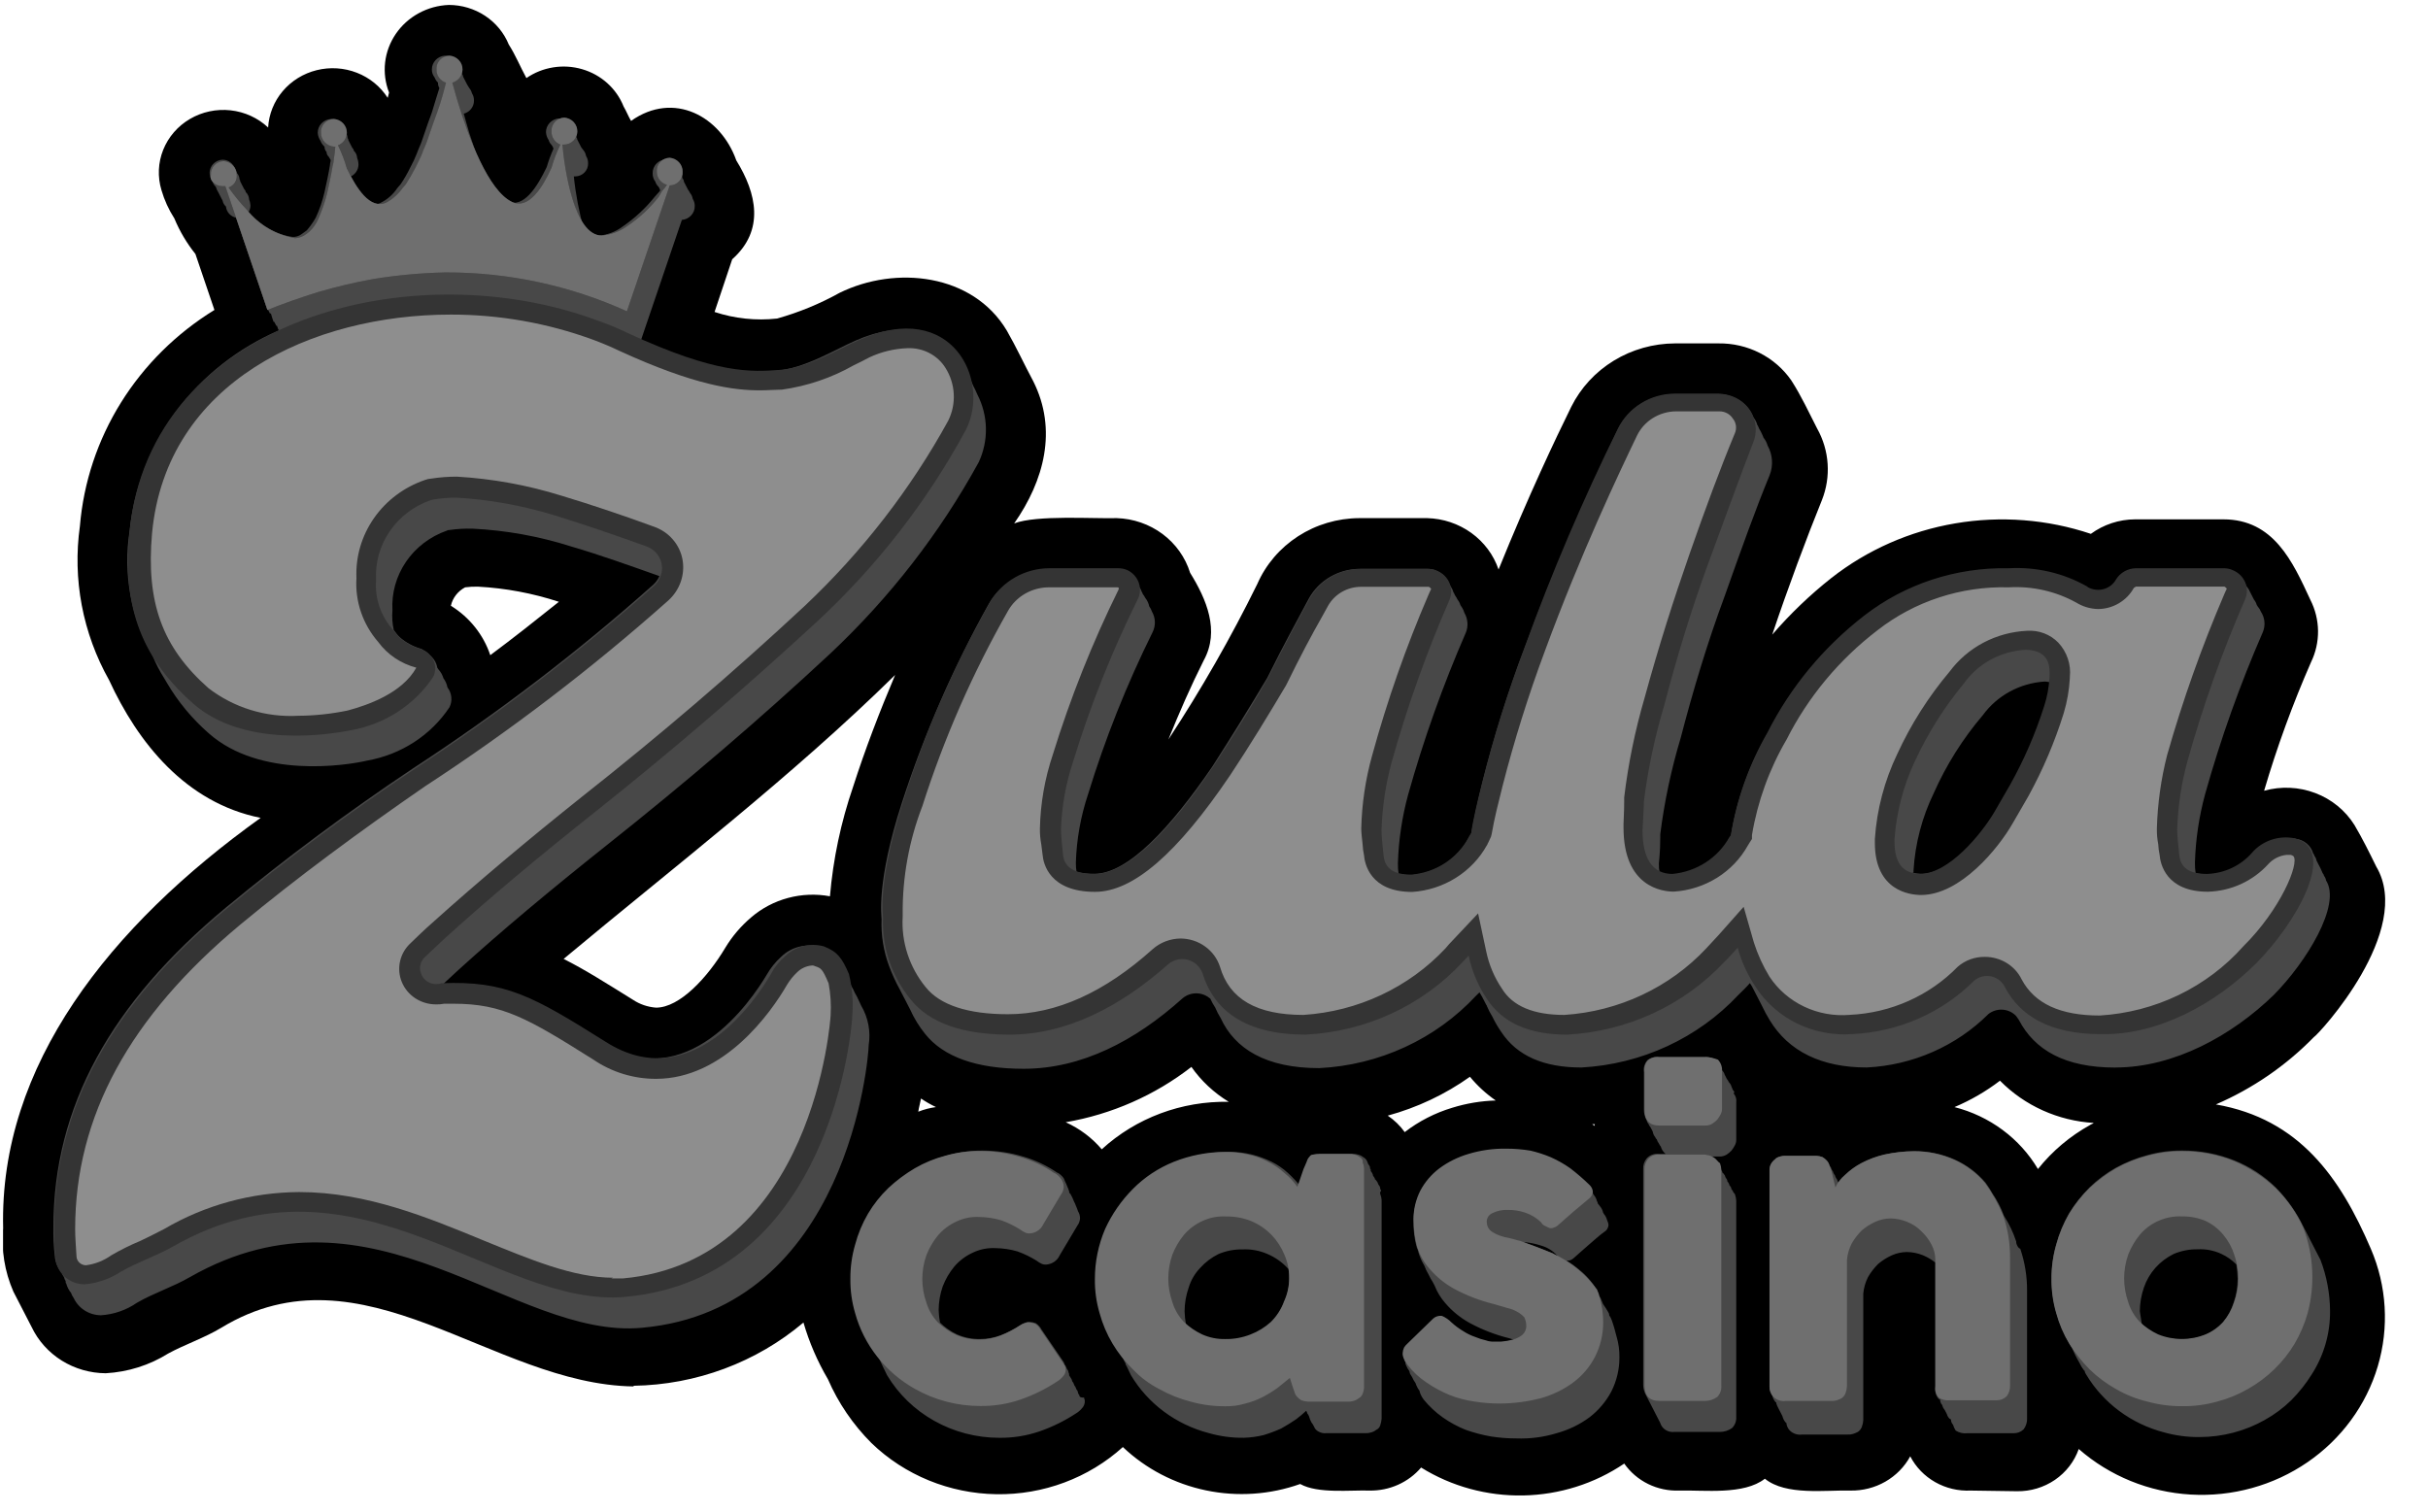 <svg width="114" height="71" viewBox="0 0 114 71" fill="none" xmlns="http://www.w3.org/2000/svg">
<g clip-path="url(#clip0_810_186)">
<path d="M111.315 58.637C109.879 55.296 107.965 52.543 104.041 51.861C105.771 51.112 107.332 50.039 108.635 48.705C108.89 48.551 113.356 43.694 111.569 40.69C111.251 40.041 110.931 39.391 110.547 38.741C110.121 38.058 109.474 37.529 108.707 37.239C107.94 36.948 107.096 36.91 106.305 37.132C106.909 35.08 107.644 33.065 108.505 31.1C108.729 30.64 108.842 30.136 108.837 29.627C108.831 29.118 108.707 28.617 108.474 28.161C107.645 26.367 106.751 24.387 104.391 24.387H100.244C99.495 24.391 98.768 24.63 98.171 25.068C96.125 24.383 93.934 24.213 91.802 24.576C89.671 24.938 87.669 25.821 85.986 27.141C84.976 27.94 84.047 28.831 83.211 29.801C83.945 27.605 84.838 25.223 85.54 23.491C85.757 22.947 85.85 22.363 85.811 21.781C85.773 21.199 85.604 20.631 85.317 20.119C84.934 19.375 84.583 18.603 84.104 17.86C83.728 17.319 83.22 16.877 82.624 16.574C82.028 16.271 81.364 16.117 80.691 16.125H78.646C77.628 16.129 76.631 16.41 75.77 16.936C74.908 17.463 74.217 18.213 73.774 19.102C73.04 20.59 71.764 23.279 70.361 26.743C70.127 26.055 69.679 25.455 69.08 25.023C68.48 24.591 67.758 24.349 67.011 24.33H63.818C62.796 24.335 61.798 24.631 60.947 25.181C60.097 25.731 59.431 26.51 59.033 27.423C57.796 29.937 56.402 32.375 54.858 34.724C55.37 33.455 55.911 32.218 56.517 31.012C57.284 29.619 56.645 28.135 55.879 26.898C55.655 26.174 55.202 25.536 54.584 25.075C53.965 24.614 53.214 24.354 52.434 24.33C51.318 24.361 48.67 24.176 47.618 24.578C49.021 22.568 49.663 20.186 48.511 17.897C48.096 17.123 47.713 16.288 47.267 15.515C45.672 12.854 42.069 12.452 39.419 13.751C38.494 14.266 37.509 14.671 36.485 14.958C35.495 15.066 34.493 14.961 33.55 14.649L34.379 12.174C35.913 10.813 35.528 9.08 34.571 7.533C33.837 5.461 31.637 4.255 29.629 5.678C29.501 5.461 29.406 5.213 29.278 4.997C29.113 4.581 28.851 4.207 28.514 3.904C28.177 3.601 27.773 3.377 27.333 3.249C26.893 3.121 26.428 3.091 25.975 3.164C25.521 3.236 25.091 3.408 24.716 3.666C24.429 3.141 24.205 2.584 23.887 2.089C23.664 1.542 23.276 1.072 22.775 0.741C22.273 0.41 21.68 0.233 21.074 0.232C20.577 0.251 20.092 0.384 19.659 0.621C19.226 0.857 18.857 1.19 18.583 1.592C18.309 1.994 18.137 2.453 18.082 2.932C18.027 3.411 18.091 3.896 18.267 4.346L18.203 4.594C17.862 4.062 17.355 3.649 16.756 3.416C16.156 3.182 15.496 3.14 14.87 3.295C14.244 3.45 13.685 3.795 13.275 4.279C12.865 4.763 12.625 5.361 12.589 5.987C12.108 5.536 11.488 5.253 10.824 5.18C10.16 5.108 9.49 5.25 8.918 5.586C8.346 5.921 7.905 6.431 7.663 7.035C7.421 7.639 7.392 8.303 7.58 8.925C7.716 9.394 7.92 9.842 8.186 10.255C8.434 10.854 8.767 11.417 9.175 11.926L10.068 14.555C8.277 15.657 6.775 17.146 5.678 18.907C4.582 20.668 3.923 22.651 3.752 24.701C3.4 27.194 3.881 29.731 5.124 31.94C6.463 34.847 8.697 37.693 12.238 38.405C5.156 43.478 -0.044 50.037 0.148 57.677C0.054 58.69 0.218 59.71 0.627 60.647L1.488 62.318C1.796 62.962 2.287 63.507 2.902 63.891C3.518 64.274 4.234 64.48 4.965 64.484C6.01 64.426 7.021 64.106 7.9 63.556C8.634 63.153 9.623 62.812 10.388 62.349C17.054 58.3 23.084 65.01 29.75 65.103V65.072C32.686 65.026 35.511 63.974 37.724 62.102C37.994 63.031 38.38 63.925 38.873 64.763C39.357 65.877 40.05 66.895 40.918 67.763C42.478 69.269 44.58 70.13 46.781 70.164C48.981 70.199 51.111 69.405 52.721 67.949C53.797 68.972 55.151 69.677 56.624 69.984C58.098 70.292 59.631 70.188 61.046 69.684C61.875 70.149 63.406 69.963 64.3 69.993C64.762 70.001 65.22 69.908 65.639 69.721C66.059 69.533 66.43 69.257 66.724 68.911C68.154 69.799 69.824 70.255 71.522 70.222C73.22 70.189 74.87 69.668 76.262 68.725C76.546 69.132 76.932 69.462 77.384 69.684C77.836 69.906 78.339 70.012 78.845 69.993C80.025 69.963 81.876 70.21 82.865 69.436C83.854 70.24 85.704 69.962 86.884 69.993C87.459 70.003 88.026 69.858 88.522 69.574C89.017 69.29 89.422 68.878 89.69 68.385C89.952 68.891 90.359 69.312 90.864 69.598C91.368 69.883 91.946 70.021 92.529 69.993L94.699 70.024C95.337 70.034 95.961 69.847 96.483 69.491C97.005 69.134 97.396 68.627 97.602 68.041C99.052 69.312 100.907 70.067 102.859 70.18C104.811 70.293 106.744 69.758 108.341 68.663C109.937 67.568 111.102 65.979 111.642 64.156C112.183 62.334 112.067 60.387 111.315 58.637ZM23.02 30.765C22.7 29.807 22.046 28.986 21.17 28.445C21.21 28.262 21.291 28.09 21.407 27.941C21.523 27.791 21.67 27.668 21.84 27.579C22.04 27.553 22.243 27.543 22.445 27.548C23.738 27.617 25.015 27.857 26.241 28.259C25.157 29.125 24.104 29.96 23.02 30.765ZM51.728 53.966C51.269 53.426 50.691 52.992 50.037 52.697C52.198 52.325 54.228 51.431 55.939 50.099C56.401 50.757 56.998 51.315 57.693 51.738C55.48 51.694 53.338 52.495 51.729 53.969L51.728 53.966ZM68.188 52.016C67.377 52.26 66.619 52.648 65.955 53.161C65.739 52.859 65.469 52.597 65.157 52.387C66.546 52.008 67.853 51.39 69.017 50.562C69.366 50.986 69.774 51.361 70.229 51.676C69.536 51.696 68.849 51.811 68.188 52.016ZM74.887 52.882C74.855 52.852 74.791 52.82 74.759 52.79H74.887C74.879 52.795 74.873 52.802 74.869 52.81C74.865 52.818 74.863 52.827 74.863 52.836C74.863 52.845 74.865 52.854 74.869 52.862C74.873 52.87 74.879 52.877 74.887 52.882ZM43.115 52.202C43.147 51.985 43.211 51.769 43.243 51.583C43.466 51.735 43.7 51.869 43.945 51.985C43.66 52.024 43.382 52.096 43.115 52.202ZM40.053 36.951C39.481 38.615 39.117 40.339 38.968 42.087C38.315 41.966 37.641 41.993 36.999 42.165C36.358 42.337 35.765 42.649 35.268 43.078C34.788 43.486 34.378 43.967 34.056 44.501C33.226 45.894 31.919 47.316 30.802 47.316C30.413 47.287 30.038 47.159 29.717 46.945C28.473 46.172 27.452 45.523 26.463 45.028C31.694 40.666 37.149 36.489 42.029 31.694C41.297 33.425 40.629 35.157 40.053 36.951ZM98.143 52.821C97.191 53.348 96.356 54.053 95.686 54.894C95.264 54.182 94.7 53.558 94.027 53.059C93.354 52.56 92.586 52.195 91.767 51.986C92.531 51.663 93.249 51.247 93.904 50.746C95.061 51.921 96.633 52.63 98.305 52.73C98.236 52.79 98.172 52.79 98.143 52.821Z" fill="black"/>
<path d="M40.787 49.078C40.787 49.635 39.83 61.483 30.136 62.349C24.075 62.906 17.568 55.049 8.92 59.967C8.122 60.431 7.229 60.711 6.432 61.173C5.935 61.517 5.35 61.721 4.741 61.761C4.471 61.759 4.207 61.683 3.981 61.54C3.755 61.398 3.575 61.195 3.463 60.957C3.408 60.881 3.365 60.797 3.335 60.709C3.23 60.582 3.154 60.434 3.112 60.276C3.081 60.245 3.081 60.214 3.081 60.152C3.05 60.091 3.019 60.06 3.019 59.998C2.964 59.922 2.921 59.838 2.891 59.75C2.703 59.532 2.591 59.261 2.573 58.976C2.52 58.525 2.499 58.071 2.508 57.616C2.508 51.955 5.219 47.098 10.61 42.613C13.418 40.292 16.347 38.113 19.386 36.085C23.369 33.489 27.142 30.604 30.674 27.455C30.798 27.341 30.896 27.204 30.962 27.052C29.558 26.556 28.186 26.061 26.815 25.66C25.318 25.183 23.763 24.902 22.191 24.825C21.828 24.815 21.465 24.836 21.106 24.887C21.061 24.883 21.016 24.893 20.978 24.918C20.194 25.193 19.522 25.705 19.063 26.379C18.603 27.054 18.38 27.854 18.426 28.661C18.4 28.972 18.421 29.285 18.49 29.589C18.521 29.619 18.554 29.681 18.585 29.713C18.641 29.791 18.706 29.864 18.777 29.929C19.053 30.169 19.38 30.349 19.734 30.455C19.782 30.463 19.827 30.484 19.862 30.517C19.987 30.574 20.096 30.659 20.18 30.765C20.367 30.913 20.492 31.122 20.532 31.352C20.563 31.383 20.563 31.414 20.595 31.445C20.7 31.561 20.777 31.698 20.819 31.847C20.915 31.976 20.98 32.124 21.01 32.28C21.111 32.412 21.173 32.568 21.19 32.731C21.207 32.895 21.178 33.06 21.106 33.208C20.674 33.86 20.108 34.418 19.444 34.849C18.78 35.28 18.032 35.574 17.246 35.714C16.194 35.961 12.206 36.549 9.814 34.445C9.027 33.759 8.359 32.955 7.836 32.063C7.804 32.001 7.74 31.908 7.708 31.846C7.496 31.512 7.315 31.16 7.166 30.794C6.151 29.014 5.77 26.959 6.082 24.948C6.286 22.914 7.043 20.968 8.276 19.311C9.509 17.654 11.173 16.343 13.099 15.513V15.482H13.068L13.004 15.296H12.972L12.877 15.111H12.844L12.78 14.925L12.716 14.708C12.707 14.708 12.699 14.711 12.693 14.717C12.687 14.723 12.684 14.731 12.684 14.739L12.589 14.553H12.557L11.089 10.225C10.962 10.198 10.847 10.132 10.761 10.038C10.675 9.943 10.622 9.825 10.61 9.699C10.527 9.626 10.472 9.528 10.451 9.421L10.355 9.235L10.26 9.049C10.204 8.962 10.161 8.868 10.132 8.77C10.049 8.697 9.993 8.599 9.973 8.492C9.902 8.402 9.859 8.295 9.846 8.183C9.834 8.071 9.854 7.958 9.903 7.856C9.952 7.753 10.03 7.666 10.126 7.604C10.223 7.541 10.336 7.505 10.452 7.5C10.589 7.5 10.721 7.546 10.826 7.631C10.931 7.716 11.002 7.834 11.026 7.965C11.045 7.98 11.061 7.998 11.072 8.02C11.083 8.041 11.089 8.065 11.09 8.089C11.187 8.178 11.244 8.3 11.249 8.429C11.261 8.441 11.27 8.456 11.276 8.472C11.281 8.488 11.283 8.505 11.281 8.522L11.376 8.708L11.472 8.893C11.491 8.908 11.507 8.927 11.518 8.949C11.529 8.97 11.535 8.993 11.536 9.017C11.632 9.106 11.69 9.229 11.695 9.358C11.731 9.447 11.753 9.541 11.759 9.636C11.761 9.756 11.728 9.875 11.663 9.977C12.183 10.596 12.922 11.005 13.736 11.125C13.885 11.132 14.032 11.088 14.151 11.001C14.247 10.939 14.311 10.877 14.407 10.815C14.563 10.632 14.702 10.435 14.822 10.228C15.003 9.841 15.142 9.437 15.237 9.022C15.332 8.589 15.429 8.156 15.492 7.753C15.492 7.661 15.524 7.599 15.524 7.537V7.506C15.492 7.444 15.46 7.414 15.429 7.352C15.398 7.324 15.373 7.291 15.356 7.254C15.34 7.216 15.332 7.176 15.333 7.135C15.269 7.068 15.235 6.979 15.238 6.887L15.206 6.857C15.135 6.786 15.081 6.702 15.047 6.609C14.972 6.498 14.927 6.37 14.919 6.238C14.917 6.075 14.978 5.918 15.09 5.797C15.203 5.677 15.358 5.602 15.525 5.588C15.657 5.587 15.786 5.629 15.89 5.708C15.994 5.786 16.068 5.897 16.099 6.021C16.118 6.036 16.134 6.055 16.145 6.076C16.156 6.098 16.162 6.121 16.163 6.145C16.26 6.234 16.317 6.356 16.322 6.486C16.334 6.498 16.343 6.512 16.349 6.528C16.354 6.544 16.356 6.561 16.354 6.578L16.449 6.764L16.545 6.95C16.564 6.965 16.58 6.983 16.591 7.005C16.602 7.026 16.608 7.05 16.609 7.074C16.706 7.163 16.763 7.285 16.768 7.414C16.808 7.513 16.829 7.618 16.832 7.723C16.831 7.85 16.791 7.974 16.717 8.079C16.643 8.184 16.539 8.264 16.417 8.311C16.512 8.559 16.609 8.775 16.704 9.022C17.055 9.455 17.471 9.734 17.884 9.518C18.197 9.36 18.461 9.125 18.651 8.837L18.81 8.651C18.978 8.404 19.127 8.146 19.257 7.878C19.378 7.658 19.484 7.43 19.576 7.197C19.639 7.011 19.735 6.826 19.799 6.64L19.991 6.083L20.086 5.805L20.278 5.279C20.405 4.846 20.533 4.444 20.629 4.135C20.589 4.069 20.567 3.995 20.565 3.918V3.883C20.494 3.812 20.439 3.728 20.405 3.635C20.321 3.529 20.276 3.398 20.278 3.264C20.275 3.101 20.337 2.944 20.449 2.824C20.561 2.703 20.716 2.628 20.883 2.614C21.015 2.613 21.144 2.655 21.248 2.734C21.353 2.812 21.427 2.923 21.458 3.047C21.489 3.109 21.522 3.14 21.553 3.202C21.614 3.274 21.658 3.359 21.681 3.45C21.712 3.512 21.745 3.542 21.745 3.604L21.84 3.79L21.936 3.976C21.967 4.038 22 4.069 22.031 4.131C22.093 4.203 22.136 4.288 22.159 4.379C22.224 4.481 22.257 4.599 22.254 4.719C22.257 4.859 22.211 4.996 22.124 5.108C22.038 5.22 21.915 5.301 21.776 5.338C21.839 5.586 21.935 5.895 22.031 6.235C22.223 6.823 22.446 7.534 22.733 8.218C22.76 8.303 22.792 8.386 22.829 8.466C23.064 8.875 23.405 9.217 23.818 9.458C24.585 9.798 25.221 8.777 25.668 7.849C25.755 7.554 25.861 7.265 25.986 6.983C25.986 6.952 25.955 6.921 25.955 6.891C25.923 6.86 25.923 6.829 25.891 6.798C25.83 6.738 25.786 6.663 25.763 6.581C25.688 6.471 25.644 6.343 25.635 6.21C25.633 6.048 25.694 5.891 25.807 5.77C25.919 5.65 26.074 5.575 26.241 5.561C26.373 5.56 26.502 5.602 26.606 5.68C26.71 5.759 26.784 5.869 26.815 5.994C26.847 6.025 26.879 6.087 26.911 6.118C26.978 6.198 27.022 6.294 27.039 6.396C27.07 6.458 27.103 6.489 27.103 6.551L27.198 6.737L27.293 6.923C27.325 6.953 27.357 7.015 27.389 7.047C27.456 7.127 27.5 7.223 27.517 7.325C27.582 7.427 27.615 7.546 27.612 7.666C27.615 7.745 27.602 7.824 27.573 7.899C27.544 7.973 27.5 8.041 27.444 8.099C27.388 8.157 27.32 8.203 27.244 8.235C27.169 8.267 27.088 8.284 27.006 8.284H26.942C27.03 9.131 27.19 9.969 27.421 10.79C27.501 10.877 27.599 10.947 27.709 10.995C27.82 11.043 27.939 11.068 28.059 11.068C28.489 11.043 28.9 10.892 29.239 10.635C29.807 10.245 30.312 9.776 30.739 9.243L30.931 9.027C30.962 8.996 30.995 8.965 30.995 8.934C30.995 8.903 30.963 8.872 30.963 8.841C30.932 8.811 30.932 8.779 30.899 8.749C30.838 8.688 30.794 8.614 30.771 8.532C30.682 8.417 30.637 8.274 30.644 8.13C30.641 7.968 30.703 7.81 30.815 7.69C30.927 7.569 31.083 7.494 31.25 7.48C31.386 7.48 31.519 7.526 31.624 7.611C31.729 7.696 31.8 7.814 31.824 7.945C31.863 7.992 31.895 8.044 31.919 8.099C31.987 8.18 32.031 8.276 32.047 8.378C32.087 8.42 32.11 8.475 32.111 8.532L32.206 8.718L32.302 8.904C32.341 8.951 32.373 9.003 32.397 9.059C32.465 9.139 32.509 9.235 32.525 9.337C32.59 9.439 32.623 9.558 32.62 9.678C32.623 9.84 32.562 9.997 32.449 10.118C32.337 10.238 32.182 10.313 32.015 10.327L30.069 16.05C33.705 17.628 35.172 17.504 36.416 17.411C37.756 17.318 39.191 16.419 40.181 15.988C42.382 15.029 43.945 15.524 44.774 16.545C45.042 16.821 45.248 17.148 45.38 17.504C45.505 17.701 45.612 17.908 45.699 18.123C45.763 18.247 45.827 18.371 45.89 18.526C46.143 19.017 46.28 19.558 46.291 20.107C46.302 20.656 46.187 21.201 45.954 21.702C44.133 25.025 41.786 28.052 39.001 30.673C35.683 33.766 32.206 36.735 28.505 39.674C25.858 41.778 23.529 43.723 21.518 45.551C21.295 45.768 21.039 45.984 20.816 46.201C23.623 46.139 24.899 46.85 28.249 48.954C32.236 51.459 35.266 47.005 36.002 45.768C36.179 45.457 36.405 45.175 36.672 44.932C36.904 44.704 37.195 44.54 37.515 44.458C37.835 44.376 38.172 44.38 38.49 44.468C38.729 44.55 38.947 44.681 39.129 44.852C39.31 45.023 39.452 45.23 39.543 45.46C39.606 45.552 39.638 45.676 39.702 45.769C39.751 45.848 39.794 45.931 39.83 46.017L39.925 46.203L40.021 46.389C40.084 46.481 40.116 46.605 40.18 46.697C40.275 46.852 40.339 47.038 40.435 47.223C40.765 47.785 40.889 48.439 40.787 49.078ZM99.323 50.13C96.93 50.13 95.527 49.295 94.793 47.899C94.762 47.837 94.698 47.775 94.665 47.713C94.502 47.537 94.274 47.429 94.031 47.412C93.787 47.395 93.546 47.469 93.357 47.62C91.848 49.123 89.809 50.018 87.649 50.126C85.543 50.126 83.981 49.382 83.087 47.895C82.957 47.685 82.84 47.468 82.736 47.245L82.449 46.688L82.257 46.317C82.225 46.255 82.193 46.225 82.162 46.163C82.002 46.349 81.81 46.534 81.62 46.72C79.72 48.749 77.073 49.973 74.251 50.127C72.462 50.127 71.22 49.57 70.487 48.456C70.33 48.23 70.191 47.992 70.072 47.744C69.974 47.586 69.888 47.42 69.816 47.249C69.813 47.225 69.802 47.203 69.784 47.187L69.593 46.816C69.561 46.754 69.497 46.661 69.465 46.599L69.306 46.754C68.369 47.763 67.236 48.584 65.971 49.167C64.707 49.751 63.336 50.087 61.937 50.156C59.449 50.156 57.982 49.259 57.312 47.806C57.214 47.647 57.129 47.481 57.056 47.31C56.97 47.182 56.895 47.048 56.833 46.907C56.833 46.899 56.83 46.892 56.824 46.886C56.818 46.88 56.81 46.877 56.802 46.877C56.625 46.727 56.398 46.644 56.163 46.644C55.928 46.644 55.701 46.727 55.524 46.877C53.291 48.887 50.771 50.187 48.06 50.187C45.859 50.187 44.295 49.63 43.435 48.548C43.152 48.196 42.916 47.812 42.733 47.403L42.446 46.846L42.254 46.475C42.057 46.116 41.886 45.744 41.743 45.361C41.482 44.658 41.362 43.912 41.392 43.165C41.392 43.011 41.136 41.43 42.348 37.69C43.398 34.456 44.765 31.328 46.431 28.348C46.706 27.868 47.109 27.469 47.597 27.192C48.085 26.914 48.641 26.769 49.207 26.77H52.461C52.615 26.768 52.767 26.8 52.907 26.863C53.18 27.012 53.385 27.255 53.481 27.544C53.536 27.62 53.58 27.703 53.609 27.792C53.641 27.822 53.641 27.884 53.673 27.916C53.712 27.963 53.744 28.015 53.769 28.07C53.864 28.188 53.93 28.326 53.96 28.473C54.015 28.549 54.058 28.632 54.088 28.721C54.172 28.866 54.218 29.03 54.224 29.197C54.229 29.363 54.194 29.529 54.12 29.68C52.904 32.135 51.89 34.68 51.089 37.29C50.741 38.331 50.547 39.414 50.514 40.507C50.512 40.652 50.523 40.797 50.546 40.94C50.816 41.008 51.096 41.04 51.375 41.032C52.97 41.032 54.979 38.836 56.925 35.992C57.818 34.6 58.679 33.208 59.509 31.816L59.54 31.754C60.274 30.267 60.944 29.063 61.454 28.103C61.689 27.679 62.039 27.325 62.466 27.08C62.893 26.835 63.382 26.707 63.878 26.711H67.036C67.179 26.712 67.321 26.744 67.451 26.803C67.592 26.866 67.719 26.956 67.823 27.067C67.927 27.179 68.007 27.31 68.056 27.453C68.088 27.484 68.088 27.515 68.121 27.546C68.176 27.632 68.219 27.726 68.248 27.824C68.28 27.855 68.28 27.886 68.312 27.948C68.362 28.016 68.404 28.089 68.44 28.164C68.501 28.237 68.545 28.321 68.568 28.412C68.599 28.443 68.599 28.474 68.632 28.505C68.687 28.591 68.73 28.685 68.76 28.783C68.841 28.924 68.888 29.08 68.899 29.24C68.91 29.401 68.885 29.562 68.823 29.711C67.745 32.185 66.84 34.727 66.114 37.319C65.828 38.37 65.667 39.449 65.635 40.536C65.632 40.702 65.643 40.867 65.666 41.032C65.866 41.072 66.069 41.093 66.272 41.093C66.833 41.046 67.373 40.862 67.841 40.559C68.309 40.255 68.692 39.843 68.952 39.358C68.952 39.328 68.984 39.328 68.984 39.296L69.079 39.142C69.207 38.461 69.366 37.688 69.59 36.791C70.134 34.621 70.805 32.483 71.6 30.387C73.195 26.09 74.886 22.406 75.97 20.148C76.215 19.66 76.596 19.247 77.069 18.958C77.543 18.668 78.09 18.512 78.65 18.508H80.695C80.915 18.505 81.132 18.547 81.333 18.632C81.559 18.714 81.765 18.842 81.936 19.007C82.106 19.173 82.238 19.372 82.323 19.592C82.411 19.702 82.477 19.828 82.514 19.963C82.546 19.993 82.546 20.025 82.578 20.087C82.61 20.179 82.674 20.241 82.706 20.334C82.743 20.404 82.775 20.476 82.801 20.551C82.89 20.661 82.955 20.787 82.993 20.922C83.111 21.134 83.181 21.368 83.197 21.608C83.214 21.848 83.177 22.089 83.088 22.314C82.45 23.861 81.781 25.717 80.983 27.975C80.154 30.206 79.483 32.46 78.91 34.657C78.466 36.135 78.146 37.645 77.953 39.173V39.302C77.953 40.075 77.889 40.447 77.889 40.542C77.884 40.687 77.894 40.832 77.921 40.975C78.109 41.063 78.317 41.105 78.527 41.099C79.087 41.048 79.625 40.863 80.093 40.56C80.561 40.257 80.943 39.846 81.206 39.363L81.27 39.271C81.538 37.574 82.122 35.939 82.993 34.445C84.069 32.319 85.615 30.449 87.523 28.97C89.439 27.462 91.85 26.671 94.317 26.739C95.612 26.656 96.903 26.958 98.017 27.605C98.022 27.605 98.026 27.606 98.029 27.607C98.033 27.609 98.037 27.611 98.04 27.614C98.043 27.617 98.045 27.62 98.046 27.624C98.048 27.628 98.049 27.632 98.049 27.636C98.159 27.696 98.281 27.735 98.408 27.749C98.534 27.763 98.662 27.752 98.784 27.718C98.906 27.683 99.019 27.625 99.117 27.547C99.216 27.47 99.297 27.373 99.357 27.265C99.447 27.103 99.581 26.969 99.744 26.877C99.907 26.784 100.093 26.736 100.282 26.739H104.429C104.573 26.737 104.716 26.768 104.844 26.832C104.985 26.894 105.112 26.984 105.216 27.096C105.32 27.207 105.4 27.338 105.45 27.481C105.481 27.512 105.481 27.543 105.514 27.574C105.568 27.639 105.611 27.712 105.642 27.79L105.737 27.976L105.832 28.162C105.894 28.234 105.937 28.319 105.96 28.41C105.992 28.44 105.992 28.472 106.024 28.502C106.078 28.567 106.122 28.64 106.152 28.719C106.245 28.86 106.303 29.02 106.319 29.187C106.336 29.354 106.311 29.523 106.247 29.678C105.168 32.153 104.262 34.696 103.536 37.288C103.25 38.339 103.089 39.419 103.057 40.505C103.054 40.671 103.065 40.837 103.089 41.001C103.288 41.042 103.491 41.063 103.695 41.063C104.097 41.048 104.492 40.953 104.855 40.782C105.217 40.611 105.539 40.369 105.8 40.071C106.041 39.794 106.355 39.584 106.709 39.464C107.062 39.344 107.443 39.319 107.81 39.391C107.997 39.416 108.172 39.494 108.314 39.615C108.456 39.736 108.558 39.895 108.607 40.071C108.641 40.105 108.663 40.149 108.671 40.195C108.722 40.258 108.755 40.333 108.767 40.412L108.862 40.598L108.958 40.784C108.989 40.846 109.022 40.938 109.053 41C109.087 41.034 109.109 41.078 109.117 41.124C109.168 41.187 109.2 41.262 109.212 41.341C109.946 42.485 108.287 45.176 106.756 46.723C104.807 48.614 102.095 50.127 99.32 50.127L99.323 50.13ZM89.783 40.973C89.928 41.013 90.079 41.034 90.23 41.035C91.537 41.035 93.069 39.21 93.707 38.127L94.44 36.859C95.083 35.68 95.617 34.448 96.035 33.178C96.141 32.802 96.215 32.42 96.259 32.033C96.195 32.033 96.099 32.003 96.003 32.003C95.429 32.039 94.87 32.2 94.368 32.473C93.866 32.746 93.433 33.124 93.1 33.58C92.159 34.685 91.385 35.915 90.8 37.231C90.244 38.377 89.919 39.616 89.844 40.88V40.973H89.783ZM50.675 65.535C50.675 65.505 50.675 65.474 50.643 65.474C50.612 65.412 50.612 65.35 50.579 65.288L50.548 65.257C50.516 65.195 50.516 65.165 50.484 65.103L50.452 65.072C50.421 65.01 50.421 64.979 50.388 64.917L50.357 64.887C50.325 64.825 50.325 64.763 50.293 64.732L50.197 64.578V64.516C50.166 64.454 50.166 64.392 50.134 64.33L50.102 64.299C50.071 64.237 50.071 64.207 50.038 64.145L50.007 64.114C49.975 64.052 49.975 64.022 49.943 63.96L48.89 62.413C48.831 62.3 48.743 62.204 48.635 62.134C48.543 62.099 48.446 62.078 48.348 62.072C48.282 62.067 48.216 62.078 48.156 62.103C48.065 62.132 47.979 62.173 47.9 62.227C47.62 62.412 47.321 62.568 47.007 62.691C46.692 62.812 46.357 62.876 46.018 62.877C45.645 62.883 45.274 62.809 44.934 62.661C44.636 62.522 44.366 62.333 44.136 62.104C44.099 61.91 44.078 61.714 44.072 61.516C44.074 61.138 44.138 60.761 44.264 60.403C44.393 60.068 44.576 59.755 44.806 59.475C45.041 59.2 45.334 58.978 45.667 58.825C46.003 58.662 46.377 58.587 46.752 58.609C47.098 58.614 47.442 58.666 47.774 58.763C48.087 58.876 48.386 59.021 48.667 59.196C48.745 59.259 48.831 59.31 48.923 59.351C48.983 59.376 49.049 59.386 49.114 59.381C49.252 59.373 49.384 59.328 49.497 59.252C49.609 59.176 49.698 59.071 49.753 58.948L50.582 57.556C50.657 57.456 50.701 57.338 50.71 57.215C50.712 57.096 50.679 56.977 50.614 56.875C50.588 56.791 50.556 56.708 50.519 56.627C50.493 56.553 50.461 56.48 50.423 56.411C50.392 56.349 50.392 56.318 50.359 56.256L50.264 56.07C50.232 56.04 50.2 56.008 50.2 55.978V55.947C50.174 55.863 50.142 55.78 50.105 55.699C50.079 55.625 50.047 55.552 50.009 55.483C49.978 55.421 49.978 55.39 49.945 55.328C49.864 55.212 49.754 55.117 49.627 55.05L49.658 55.08C49.164 54.737 48.614 54.476 48.032 54.307C47.422 54.122 46.788 54.028 46.149 54.028C45.599 54.022 45.051 54.095 44.523 54.245C44.019 54.376 43.536 54.574 43.087 54.832C42.639 55.097 42.222 55.408 41.843 55.76C41.47 56.119 41.148 56.525 40.886 56.967C40.619 57.424 40.416 57.913 40.28 58.421C40.128 58.944 40.053 59.486 40.057 60.03C40.051 60.574 40.126 61.116 40.28 61.639C40.382 62.016 40.532 62.38 40.727 62.721C40.727 62.752 40.758 62.752 40.758 62.783C40.877 63.08 41.016 63.369 41.173 63.649C41.205 63.68 41.237 63.742 41.269 63.773C41.397 64.052 41.524 64.33 41.651 64.577C42.181 65.462 42.94 66.198 43.852 66.711C44.782 67.237 45.839 67.514 46.914 67.515C47.566 67.523 48.214 67.419 48.828 67.206C49.425 66.997 49.993 66.716 50.519 66.371C50.629 66.305 50.726 66.221 50.806 66.123C50.85 66.077 50.883 66.024 50.905 65.965C50.927 65.907 50.937 65.845 50.934 65.783C50.934 65.721 50.902 65.69 50.902 65.628C50.707 65.628 50.707 65.597 50.675 65.535ZM64.806 56.069C64.842 56.158 64.864 56.252 64.87 56.348V66.618C64.861 66.723 64.84 66.827 64.806 66.927C64.793 66.975 64.769 67.019 64.735 67.056C64.702 67.094 64.661 67.124 64.614 67.144C64.54 67.203 64.452 67.245 64.359 67.267C64.276 67.293 64.189 67.303 64.103 67.298H62.254C62.144 67.308 62.033 67.286 61.935 67.236C61.858 67.202 61.792 67.149 61.744 67.082L61.648 66.896C61.594 66.831 61.551 66.757 61.52 66.679L61.456 66.493L61.425 66.431C61.391 66.397 61.369 66.354 61.361 66.307C61.361 66.277 61.33 66.277 61.33 66.245C61.178 66.388 61.018 66.522 60.851 66.648C60.627 66.802 60.372 66.957 60.149 67.081C59.88 67.202 59.603 67.305 59.32 67.39C59.017 67.463 58.706 67.505 58.394 67.514C57.844 67.52 57.296 67.447 56.768 67.297C55.222 66.897 53.902 65.918 53.1 64.575C53.036 64.451 52.972 64.297 52.908 64.173C52.876 64.111 52.844 64.08 52.844 64.018C52.78 63.926 52.749 63.802 52.685 63.709C52.685 63.679 52.653 63.679 52.653 63.647C52.589 63.523 52.525 63.369 52.461 63.245C52.43 63.183 52.398 63.152 52.398 63.09C52.136 62.642 51.933 62.164 51.792 61.668C51.637 61.145 51.562 60.603 51.569 60.059C51.567 59.252 51.73 58.453 52.047 57.708C52.346 56.999 52.791 56.357 53.355 55.821C53.911 55.291 54.559 54.862 55.269 54.552C56.038 54.244 56.861 54.087 57.693 54.088C58.059 54.083 58.423 54.125 58.778 54.212C59.098 54.293 59.408 54.407 59.703 54.552C59.983 54.691 60.241 54.868 60.47 55.078C60.688 55.279 60.891 55.496 61.076 55.727L61.363 54.892C61.404 54.764 61.458 54.64 61.522 54.521C61.545 54.439 61.589 54.365 61.65 54.304C61.699 54.267 61.753 54.237 61.811 54.214C61.904 54.188 62.001 54.178 62.098 54.183H63.498C63.584 54.178 63.671 54.188 63.754 54.214C63.847 54.236 63.935 54.278 64.009 54.337C64.098 54.385 64.166 54.462 64.201 54.554C64.201 54.584 64.233 54.616 64.233 54.647C64.264 54.677 64.264 54.709 64.296 54.739C64.322 54.776 64.333 54.819 64.328 54.863C64.328 54.894 64.359 54.894 64.359 54.925V54.987C64.398 55.034 64.43 55.086 64.455 55.142C64.453 55.158 64.454 55.175 64.46 55.191C64.465 55.207 64.475 55.222 64.486 55.234C64.518 55.265 64.518 55.296 64.55 55.327C64.55 55.357 64.55 55.389 64.582 55.389C64.613 55.419 64.646 55.481 64.677 55.513C64.677 55.543 64.709 55.575 64.709 55.605C64.74 55.636 64.74 55.667 64.773 55.698C64.798 55.734 64.809 55.778 64.804 55.822C64.804 55.852 64.836 55.852 64.836 55.883V55.946C64.774 55.976 64.806 56.007 64.806 56.069ZM55.683 62.191C55.903 62.41 56.163 62.588 56.45 62.716C56.792 62.862 57.161 62.936 57.535 62.933C57.939 62.939 58.34 62.865 58.715 62.716C59.062 62.569 59.385 62.37 59.672 62.129C59.932 61.859 60.137 61.544 60.277 61.201C60.441 60.851 60.528 60.471 60.533 60.087C60.538 59.921 60.528 59.755 60.501 59.591L60.438 59.529C60.178 59.254 59.862 59.035 59.511 58.885C59.141 58.722 58.736 58.648 58.33 58.669C57.947 58.663 57.566 58.737 57.214 58.885C56.887 59.046 56.594 59.267 56.353 59.535C56.1 59.799 55.915 60.117 55.811 60.463C55.685 60.822 55.62 61.198 55.619 61.577C55.626 61.782 55.648 61.988 55.683 62.191ZM94.695 58.447C94.672 58.399 94.661 58.346 94.664 58.293C94.525 57.869 94.332 57.464 94.089 57.087C93.954 56.716 93.772 56.362 93.547 56.035C93.453 55.863 93.346 55.697 93.229 55.539C92.841 55.078 92.35 54.708 91.793 54.456C91.193 54.188 90.54 54.05 89.879 54.054C89.418 54.06 88.958 54.111 88.508 54.209C88.129 54.297 87.765 54.432 87.423 54.611C87.142 54.761 86.884 54.948 86.656 55.168C86.541 55.284 86.434 55.408 86.337 55.539C86.337 55.531 86.334 55.523 86.328 55.517C86.322 55.512 86.314 55.508 86.306 55.508L86.274 55.446C86.266 55.4 86.244 55.357 86.21 55.322L86.179 55.261C86.171 55.214 86.149 55.171 86.115 55.136L86.084 55.075C86.076 55.028 86.053 54.985 86.02 54.951L85.988 54.889C85.98 54.842 85.958 54.799 85.924 54.765L85.893 54.703C85.87 54.621 85.826 54.547 85.765 54.486C85.709 54.426 85.644 54.374 85.573 54.332C85.481 54.296 85.384 54.276 85.286 54.27H83.85C83.764 54.264 83.677 54.275 83.595 54.3C83.501 54.322 83.413 54.365 83.339 54.424L83.403 54.394C83.313 54.45 83.237 54.523 83.18 54.61C83.119 54.703 83.086 54.81 83.084 54.919V65.103C83.077 65.257 83.122 65.408 83.212 65.535C83.239 65.649 83.293 65.755 83.371 65.844C83.376 65.844 83.38 65.845 83.383 65.847C83.387 65.848 83.391 65.851 83.394 65.853C83.397 65.856 83.399 65.86 83.4 65.863C83.402 65.867 83.403 65.871 83.403 65.875V65.909C83.429 65.983 83.461 66.056 83.498 66.126L83.594 66.311L83.689 66.497C83.716 66.611 83.771 66.717 83.849 66.806C83.853 66.806 83.857 66.807 83.861 66.809C83.864 66.81 83.868 66.812 83.871 66.815C83.874 66.818 83.876 66.822 83.878 66.825C83.879 66.829 83.88 66.833 83.88 66.837V66.868C83.9 66.984 83.956 67.091 84.039 67.177C84.113 67.249 84.204 67.303 84.304 67.336C84.403 67.368 84.51 67.377 84.614 67.362H86.751C86.837 67.368 86.924 67.357 87.006 67.332C87.083 67.307 87.158 67.276 87.23 67.239C87.32 67.18 87.387 67.092 87.421 66.991C87.458 66.892 87.479 66.788 87.485 66.682V60.74C87.51 60.472 87.586 60.209 87.708 59.967C87.839 59.741 88 59.533 88.187 59.348C88.379 59.186 88.594 59.05 88.825 58.946C89.046 58.847 89.285 58.795 89.528 58.791C89.791 58.794 90.051 58.847 90.294 58.946C90.501 59.034 90.694 59.148 90.869 59.286V65.165C90.855 65.259 90.863 65.354 90.89 65.445C90.918 65.535 90.965 65.619 91.028 65.691C91.059 65.691 91.059 65.721 91.092 65.721C91.089 65.813 91.123 65.902 91.187 65.969C91.21 66.06 91.254 66.145 91.315 66.217L91.41 66.403C91.433 66.485 91.477 66.559 91.538 66.62C91.57 66.62 91.57 66.65 91.602 66.65C91.6 66.742 91.634 66.831 91.698 66.898C91.727 66.996 91.77 67.09 91.825 67.177C91.985 67.278 92.177 67.323 92.367 67.3H94.537C94.625 67.303 94.714 67.288 94.796 67.256C94.878 67.224 94.953 67.176 95.016 67.115C95.13 66.963 95.186 66.777 95.175 66.589V60.621C95.181 59.947 95.073 59.277 94.856 58.638C94.759 58.606 94.727 58.513 94.695 58.451V58.447ZM109.401 61.541C109.415 62.6 109.116 63.642 108.539 64.541C108.267 64.976 107.946 65.381 107.582 65.748C107.212 66.11 106.794 66.422 106.338 66.676C105.409 67.201 104.352 67.478 103.276 67.48C102.715 67.486 102.156 67.413 101.617 67.263C100.071 66.863 98.752 65.884 97.949 64.541C97.918 64.48 97.885 64.449 97.885 64.387C97.885 64.379 97.882 64.371 97.876 64.365C97.87 64.36 97.862 64.356 97.854 64.356C97.822 64.326 97.822 64.294 97.79 64.264C97.757 64.233 97.758 64.202 97.726 64.171L97.63 63.985C97.495 63.758 97.377 63.52 97.279 63.274L97.248 63.243L97.153 63.057C96.891 62.609 96.688 62.131 96.547 61.635C96.249 60.582 96.249 59.471 96.547 58.418C96.688 57.911 96.891 57.423 97.153 56.964C97.425 56.529 97.746 56.124 98.109 55.757C98.48 55.395 98.898 55.083 99.353 54.829C99.816 54.576 100.309 54.378 100.821 54.242C101.36 54.092 101.919 54.019 102.48 54.025C103.311 54.024 104.135 54.181 104.904 54.489C105.634 54.78 106.297 55.211 106.85 55.758C107.303 56.221 107.689 56.741 107.998 57.305L108.094 57.491L108.189 57.677L108.285 57.862L108.38 58.048L108.475 58.234L108.571 58.42L108.666 58.606L108.953 59.163C109.243 59.926 109.394 60.732 109.401 61.544V61.541ZM100.565 62.191C100.78 62.393 101.028 62.561 101.299 62.686C101.652 62.829 102.032 62.903 102.415 62.903C102.799 62.903 103.178 62.829 103.532 62.686C103.845 62.545 104.127 62.345 104.361 62.099C104.593 61.825 104.766 61.51 104.872 61.171C104.998 60.812 105.062 60.436 105.064 60.057C105.06 59.829 105.038 59.601 105 59.376C104.8 59.17 104.562 59.002 104.298 58.88C103.951 58.717 103.567 58.643 103.182 58.664C102.798 58.658 102.417 58.732 102.065 58.88C101.736 59.041 101.442 59.263 101.201 59.533C100.961 59.804 100.777 60.118 100.662 60.458C100.537 60.817 100.472 61.193 100.47 61.572C100.501 61.761 100.533 61.977 100.565 62.191ZM75.907 62.778C75.997 63.09 76.04 63.413 76.035 63.737C76.038 64.295 75.907 64.846 75.653 65.346C75.404 65.814 75.056 66.226 74.63 66.553C74.171 66.892 73.651 67.144 73.097 67.296C72.478 67.485 71.831 67.569 71.183 67.544C70.787 67.544 70.393 67.513 70.003 67.452C69.601 67.382 69.206 67.278 68.823 67.143C68.438 66.99 68.074 66.792 67.738 66.555C67.403 66.317 67.102 66.036 66.845 65.72C66.78 65.634 66.726 65.54 66.686 65.441C66.686 65.411 66.654 65.379 66.654 65.317C66.589 65.231 66.535 65.138 66.495 65.039C66.495 65.008 66.463 64.977 66.463 64.946C66.398 64.861 66.345 64.767 66.304 64.668C66.272 64.606 66.24 64.575 66.208 64.513C66.208 64.483 66.177 64.451 66.177 64.389C66.112 64.303 66.058 64.21 66.018 64.111C65.992 64.064 65.981 64.01 65.986 63.956L65.954 63.926C65.918 63.837 65.897 63.743 65.891 63.647C65.893 63.561 65.915 63.477 65.954 63.4C65.98 63.319 66.037 63.253 66.114 63.214L67.326 62.038C67.38 61.986 67.446 61.948 67.518 61.927C67.591 61.905 67.667 61.901 67.741 61.914C67.909 61.988 68.061 62.093 68.188 62.223C68.346 62.383 68.529 62.519 68.73 62.625L69.304 62.904C69.459 62.969 69.619 63.021 69.783 63.058C69.878 63.089 69.975 63.089 70.07 63.12H70.516C70.701 63.12 70.885 63.088 71.058 63.028C71.122 62.997 71.186 62.997 71.25 62.966L70.868 62.842C70.222 62.683 69.6 62.444 69.018 62.13C68.58 61.891 68.191 61.576 67.869 61.202C67.65 60.954 67.478 60.672 67.358 60.367C67.301 60.25 67.237 60.136 67.166 60.027L67.071 59.841C66.994 59.713 66.93 59.578 66.879 59.438C66.757 59.234 66.66 59.016 66.592 58.789V58.758C66.56 58.696 66.56 58.634 66.528 58.604C66.41 58.201 66.356 57.783 66.369 57.364C66.36 56.892 66.47 56.425 66.687 56.003C66.892 55.587 67.199 55.226 67.58 54.951C67.992 54.646 68.456 54.416 68.952 54.27C69.534 54.11 70.136 54.027 70.741 54.023C71.115 54.023 71.489 54.054 71.858 54.115C72.191 54.171 72.513 54.275 72.814 54.424C73.14 54.571 73.45 54.749 73.74 54.956C74.06 55.188 74.359 55.447 74.633 55.729C74.711 55.818 74.765 55.924 74.792 56.038C74.792 56.069 74.824 56.069 74.824 56.1C74.901 56.189 74.956 56.295 74.983 56.409C74.995 56.421 75.004 56.436 75.009 56.452C75.015 56.468 75.016 56.485 75.014 56.502C75.046 56.532 75.078 56.594 75.11 56.626C75.188 56.715 75.242 56.821 75.269 56.934C75.269 56.965 75.301 56.965 75.301 56.996C75.379 57.086 75.433 57.192 75.46 57.306C75.496 57.373 75.518 57.447 75.524 57.522C75.519 57.592 75.496 57.66 75.457 57.72C75.418 57.779 75.364 57.828 75.301 57.862C75.045 58.048 74.822 58.265 74.599 58.45C74.375 58.635 74.152 58.852 73.897 59.069C73.834 59.128 73.757 59.171 73.673 59.193H73.546C73.76 59.319 73.963 59.464 74.151 59.626C74.525 59.921 74.83 60.29 75.044 60.708C75.07 60.745 75.081 60.789 75.076 60.832C75.131 60.908 75.174 60.992 75.204 61.08C75.235 61.142 75.235 61.173 75.267 61.235C75.36 61.364 75.445 61.499 75.523 61.637C75.548 61.673 75.559 61.717 75.555 61.761C75.61 61.837 75.653 61.92 75.682 62.009C75.78 62.287 75.844 62.534 75.906 62.782L75.907 62.778ZM73.132 58.977L73.101 58.947C72.897 58.722 72.631 58.561 72.334 58.482C72.085 58.401 71.828 58.349 71.567 58.328H71.503C71.982 58.482 72.428 58.668 72.906 58.853C72.969 58.913 73.047 58.955 73.132 58.977ZM81.362 51.182C81.331 51.12 81.331 51.089 81.298 51.027C81.275 50.946 81.231 50.871 81.171 50.811C81.146 50.755 81.114 50.703 81.075 50.656L80.98 50.47C80.957 50.389 80.913 50.314 80.852 50.254C80.82 50.192 80.82 50.161 80.788 50.099C80.756 49.981 80.689 49.873 80.596 49.79C80.44 49.679 80.248 49.625 80.054 49.636H77.885C77.788 49.623 77.69 49.63 77.597 49.657C77.504 49.683 77.417 49.729 77.343 49.79C77.277 49.867 77.229 49.956 77.202 50.052C77.174 50.148 77.168 50.249 77.184 50.347V52.11C77.184 52.283 77.228 52.453 77.312 52.606C77.33 52.673 77.362 52.737 77.407 52.791C77.431 52.847 77.464 52.899 77.502 52.946L77.598 53.132C77.614 53.234 77.658 53.33 77.726 53.41C77.726 53.441 77.757 53.472 77.79 53.503C77.808 53.571 77.84 53.634 77.885 53.689C77.91 53.744 77.942 53.796 77.98 53.843C78.016 53.977 78.094 54.096 78.204 54.184H77.853C77.751 54.175 77.649 54.191 77.555 54.228C77.46 54.266 77.377 54.325 77.311 54.4C77.197 54.541 77.14 54.717 77.151 54.896V65.04C77.155 65.203 77.199 65.362 77.279 65.505L77.375 65.691L77.47 65.877L77.566 66.063L77.661 66.249L77.756 66.434L77.852 66.62L77.947 66.806C77.987 66.945 78.076 67.064 78.199 67.144C78.322 67.223 78.47 67.257 78.617 67.239H80.754C80.961 67.239 81.163 67.174 81.328 67.053C81.396 66.984 81.448 66.901 81.481 66.81C81.514 66.72 81.527 66.624 81.52 66.528V56.378C81.514 56.273 81.493 56.169 81.456 56.069C81.424 56.039 81.424 56.007 81.392 56.007C81.384 55.961 81.362 55.918 81.328 55.883C81.328 55.875 81.325 55.868 81.319 55.862C81.313 55.856 81.305 55.853 81.297 55.853C81.295 55.796 81.273 55.741 81.233 55.698C81.233 55.69 81.229 55.682 81.224 55.677C81.218 55.671 81.21 55.668 81.201 55.668C81.201 55.606 81.17 55.575 81.137 55.513L81.106 55.483C81.105 55.425 81.082 55.37 81.042 55.328C81.042 55.298 81.01 55.298 81.01 55.266C81.002 55.22 80.98 55.176 80.946 55.142C80.915 55.112 80.915 55.08 80.882 55.08C80.875 55.034 80.852 54.99 80.819 54.956C80.819 54.948 80.815 54.941 80.809 54.935C80.803 54.929 80.796 54.926 80.787 54.926C80.786 54.868 80.763 54.814 80.723 54.771C80.723 54.763 80.72 54.755 80.714 54.75C80.708 54.744 80.7 54.741 80.692 54.741C80.692 54.679 80.66 54.648 80.628 54.586C80.572 54.508 80.508 54.435 80.436 54.37C80.404 54.339 80.372 54.339 80.341 54.308H80.756C80.868 54.306 80.979 54.274 81.074 54.215C81.155 54.161 81.23 54.099 81.297 54.029C81.358 53.951 81.411 53.868 81.457 53.781C81.497 53.704 81.519 53.62 81.521 53.533V51.769C81.532 51.693 81.526 51.614 81.504 51.54C81.482 51.465 81.444 51.396 81.393 51.336C81.458 51.305 81.426 51.244 81.362 51.182Z" fill="#484848"/>
<path d="M39.86 45.737C39.542 44.994 39.319 44.685 38.68 44.438C38.362 44.35 38.025 44.347 37.705 44.428C37.385 44.51 37.094 44.674 36.862 44.903C36.587 45.137 36.361 45.42 36.197 45.737C35.463 47.006 32.432 51.46 28.443 48.924C24.998 46.758 23.722 46.046 20.723 46.17C20.629 46.202 20.529 46.215 20.43 46.208C20.33 46.202 20.233 46.176 20.144 46.133C20.055 46.09 19.976 46.03 19.911 45.956C19.846 45.883 19.797 45.798 19.766 45.706C19.716 45.573 19.707 45.429 19.741 45.291C19.775 45.153 19.851 45.029 19.958 44.932C20.277 44.623 20.596 44.345 20.915 44.035C22.925 42.21 25.253 40.261 27.902 38.158C31.602 35.219 35.079 32.218 38.397 29.156C41.199 26.55 43.547 23.52 45.35 20.185C46.53 17.865 44.712 14.029 40.374 15.947C39.385 16.38 37.95 17.277 36.61 17.37C35.27 17.462 33.675 17.586 29.465 15.634C29.03 15.423 28.583 15.237 28.125 15.078C19.449 11.799 7.04 14.954 6.083 24.977C5.765 28.193 6.434 30.7 9.05 33.02C11.41 35.123 15.398 34.507 16.483 34.288C17.268 34.149 18.016 33.854 18.679 33.423C19.343 32.992 19.908 32.434 20.34 31.783C20.395 31.673 20.427 31.554 20.434 31.432C20.441 31.31 20.423 31.188 20.382 31.073C20.34 30.958 20.276 30.852 20.192 30.761C20.108 30.67 20.007 30.596 19.893 30.543C19.862 30.513 19.798 30.513 19.765 30.481C19.247 30.35 18.793 30.043 18.488 29.615C18.191 29.293 17.965 28.916 17.822 28.506C17.68 28.097 17.624 27.664 17.658 27.233C17.612 26.426 17.835 25.626 18.295 24.952C18.755 24.277 19.426 23.765 20.21 23.49C20.242 23.49 20.306 23.459 20.338 23.459C20.696 23.398 21.059 23.367 21.423 23.367C22.994 23.459 24.547 23.74 26.048 24.202C27.451 24.635 28.887 25.13 30.354 25.657C30.497 25.709 30.627 25.788 30.737 25.89C30.847 25.992 30.935 26.115 30.994 26.251C31.054 26.387 31.085 26.534 31.084 26.681C31.084 26.829 31.052 26.975 30.992 27.111C30.927 27.263 30.829 27.4 30.705 27.513C27.165 30.657 23.39 33.543 19.411 36.147C16.372 38.175 13.442 40.354 10.635 42.675C5.252 47.16 2.54 52.017 2.54 57.678C2.531 58.133 2.552 58.587 2.604 59.039C2.62 59.381 2.772 59.704 3.027 59.941C3.283 60.177 3.623 60.309 3.976 60.307C4.582 60.253 5.163 60.051 5.667 59.72C6.464 59.256 7.357 58.976 8.155 58.514C16.767 53.626 23.307 61.453 29.371 60.896C39.068 59.998 40.021 48.182 40.021 47.625C40.066 46.991 40.011 46.355 39.86 45.737ZM105.954 45.212C107.772 43.386 109.814 39.891 107.743 39.365C107.376 39.291 106.995 39.315 106.641 39.435C106.287 39.555 105.973 39.766 105.733 40.046C105.473 40.344 105.151 40.586 104.788 40.757C104.426 40.927 104.031 41.023 103.628 41.037C102.799 41.037 102.384 40.759 102.32 40.14C102.256 39.521 102.225 39.212 102.225 38.964C102.257 37.878 102.417 36.798 102.704 35.747C103.43 33.154 104.336 30.612 105.415 28.137C105.523 27.883 105.523 27.597 105.416 27.343C105.308 27.088 105.102 26.884 104.841 26.776C104.711 26.716 104.569 26.685 104.426 26.684H100.279C100.091 26.688 99.907 26.738 99.746 26.83C99.584 26.922 99.448 27.052 99.353 27.209C99.293 27.317 99.211 27.413 99.113 27.49C99.014 27.567 98.901 27.625 98.779 27.659C98.658 27.694 98.53 27.705 98.404 27.691C98.278 27.677 98.156 27.64 98.045 27.58C98.037 27.58 98.029 27.577 98.023 27.571C98.017 27.566 98.014 27.558 98.014 27.55C96.897 26.911 95.608 26.609 94.313 26.684C91.849 26.63 89.443 27.42 87.519 28.915C85.612 30.394 84.065 32.264 82.99 34.39C82.128 35.888 81.545 37.521 81.267 39.215L81.203 39.302C80.938 39.783 80.555 40.194 80.088 40.496C79.62 40.799 79.083 40.985 78.523 41.037C77.598 41.037 77.12 40.326 77.12 38.996C77.12 38.903 77.151 38.531 77.184 37.756V37.632C77.377 36.104 77.697 34.594 78.141 33.116C78.715 30.919 79.385 28.692 80.214 26.434C81.043 24.203 81.713 22.32 82.319 20.773C82.402 20.568 82.442 20.349 82.437 20.129C82.432 19.909 82.382 19.692 82.29 19.49C82.198 19.289 82.066 19.107 81.901 18.956C81.736 18.804 81.542 18.686 81.33 18.607C81.125 18.534 80.91 18.492 80.692 18.483H78.647C78.086 18.483 77.537 18.637 77.063 18.928C76.588 19.218 76.209 19.632 75.967 20.123C74.321 23.457 72.862 26.875 71.597 30.362C70.802 32.458 70.131 34.596 69.587 36.766C69.364 37.664 69.172 38.437 69.076 39.117L68.98 39.272C68.98 39.302 68.949 39.302 68.949 39.334C68.688 39.818 68.306 40.23 67.838 40.534C67.369 40.837 66.83 41.021 66.269 41.069C65.44 41.069 65.025 40.79 64.961 40.171C64.897 39.553 64.866 39.243 64.866 38.996C64.897 37.909 65.058 36.83 65.344 35.779C66.071 33.186 66.977 30.643 68.056 28.169C68.164 27.914 68.164 27.629 68.056 27.374C67.949 27.119 67.742 26.916 67.481 26.808C67.353 26.744 67.21 26.713 67.067 26.715H63.914C63.417 26.711 62.929 26.839 62.502 27.084C62.075 27.329 61.725 27.683 61.49 28.107C60.978 29.067 60.31 30.273 59.576 31.758L59.544 31.82C58.749 33.212 57.888 34.604 56.961 35.996C55.047 38.842 53.006 41.036 51.411 41.036C50.486 41.036 49.975 40.758 49.911 40.139C49.847 39.52 49.816 39.148 49.816 38.963C49.849 37.87 50.042 36.787 50.39 35.747C51.191 33.136 52.205 30.591 53.421 28.136C53.54 27.894 53.557 27.616 53.468 27.361C53.378 27.107 53.189 26.896 52.942 26.775C52.802 26.712 52.65 26.681 52.495 26.683H49.272C48.707 26.684 48.152 26.831 47.665 27.108C47.177 27.385 46.774 27.783 46.497 28.26C44.805 31.228 43.438 34.358 42.416 37.602C41.204 41.345 41.46 42.922 41.46 43.077C41.402 44.476 41.867 45.849 42.768 46.944C43.629 48.026 45.192 48.583 47.392 48.583C50.072 48.583 52.59 47.284 54.856 45.273C55.05 45.11 55.3 45.026 55.555 45.037C55.811 45.049 56.052 45.156 56.228 45.335C56.321 45.436 56.396 45.551 56.452 45.675C56.993 47.469 58.496 48.583 61.3 48.583C62.698 48.514 64.069 48.178 65.334 47.594C66.598 47.01 67.731 46.19 68.668 45.18L68.956 44.871C69.108 45.598 69.401 46.291 69.817 46.913C70.55 48.027 71.794 48.584 73.581 48.584C76.403 48.431 79.049 47.209 80.95 45.181C81.173 44.965 81.396 44.717 81.588 44.5C81.765 45.147 82.045 45.763 82.417 46.326C82.894 47.067 83.572 47.666 84.376 48.06C85.181 48.453 86.081 48.625 86.979 48.557C89.141 48.455 91.182 47.559 92.688 46.051C92.779 45.973 92.886 45.913 93.002 45.875C93.118 45.837 93.24 45.822 93.362 45.831C93.484 45.839 93.602 45.871 93.711 45.925C93.82 45.979 93.917 46.053 93.996 46.144C94.049 46.198 94.092 46.261 94.123 46.33C94.826 47.691 96.229 48.561 98.653 48.561C101.331 48.614 104.042 47.129 105.956 45.211L105.954 45.212ZM96.227 31.783C96.207 32.256 96.121 32.724 95.972 33.175C95.567 34.45 95.032 35.683 94.376 36.856L93.643 38.125C93.005 39.207 91.474 41.032 90.166 41.032C89.337 41.032 88.953 40.507 88.953 39.545V39.391C89.044 38.128 89.369 36.892 89.91 35.74C90.515 34.434 91.288 33.207 92.211 32.089C92.538 31.629 92.97 31.247 93.473 30.973C93.976 30.7 94.537 30.542 95.114 30.512C96.326 30.543 96.23 31.409 96.23 31.78L96.227 31.783ZM10.451 8.74H10.579L12.556 14.555C13.323 14.246 14.119 13.968 14.916 13.72C15.776 13.466 16.649 13.26 17.532 13.101C18.65 12.92 19.78 12.817 20.913 12.792C23.858 12.783 26.767 13.406 29.434 14.617L31.444 8.708C31.528 8.707 31.612 8.688 31.689 8.654C31.765 8.62 31.834 8.571 31.891 8.51C31.948 8.449 31.991 8.378 32.018 8.3C32.046 8.223 32.056 8.141 32.05 8.059C32.052 7.896 31.991 7.739 31.878 7.619C31.766 7.498 31.611 7.423 31.444 7.409C31.359 7.411 31.276 7.43 31.199 7.464C31.122 7.498 31.053 7.547 30.997 7.608C30.94 7.668 30.896 7.74 30.869 7.817C30.842 7.895 30.831 7.977 30.838 8.059C30.836 8.199 30.881 8.336 30.968 8.448C31.055 8.56 31.177 8.641 31.317 8.678C31.253 8.778 31.178 8.871 31.094 8.956L30.934 9.235C30.515 9.776 30.007 10.247 29.431 10.63C29.086 10.876 28.678 11.026 28.251 11.062C26.943 11.062 26.497 7.876 26.401 6.794H26.465C26.634 6.793 26.796 6.728 26.916 6.612C27.036 6.496 27.103 6.339 27.103 6.175C27.106 6.012 27.045 5.855 26.932 5.735C26.82 5.614 26.665 5.539 26.498 5.525C26.413 5.527 26.33 5.546 26.253 5.58C26.176 5.614 26.107 5.663 26.05 5.724C25.994 5.784 25.95 5.856 25.923 5.933C25.896 6.011 25.885 6.093 25.892 6.175C25.887 6.307 25.925 6.437 25.999 6.548C26.073 6.658 26.181 6.744 26.307 6.794C26.136 7.142 25.997 7.504 25.892 7.876C25.477 8.804 24.807 9.859 24.042 9.485C22.926 8.96 21.997 6.453 21.49 4.783C21.395 4.443 21.298 4.134 21.235 3.886C21.371 3.844 21.491 3.762 21.577 3.65C21.663 3.538 21.71 3.403 21.712 3.264C21.714 3.101 21.653 2.944 21.54 2.824C21.428 2.703 21.273 2.628 21.106 2.614C21.021 2.616 20.938 2.635 20.861 2.669C20.784 2.703 20.715 2.752 20.659 2.813C20.602 2.873 20.559 2.945 20.531 3.022C20.504 3.1 20.493 3.182 20.5 3.264C20.496 3.4 20.537 3.534 20.617 3.645C20.698 3.757 20.813 3.84 20.947 3.883C20.851 4.254 20.723 4.749 20.532 5.275L20.34 5.801L20.244 6.079L20.053 6.636C19.989 6.822 19.893 7.007 19.829 7.193C19.765 7.379 19.606 7.657 19.511 7.874C19.383 8.122 19.224 8.399 19.064 8.647L18.905 8.833C18.706 9.114 18.444 9.347 18.138 9.514C17.371 9.854 16.735 8.833 16.288 7.905C16.183 7.533 16.045 7.171 15.873 6.823C15.995 6.776 16.1 6.696 16.174 6.591C16.248 6.486 16.288 6.362 16.288 6.235C16.291 6.073 16.23 5.915 16.117 5.795C16.005 5.675 15.849 5.6 15.682 5.586C15.598 5.588 15.515 5.606 15.438 5.64C15.361 5.674 15.292 5.723 15.235 5.784C15.179 5.845 15.135 5.916 15.108 5.994C15.081 6.071 15.07 6.154 15.077 6.235C15.074 6.398 15.136 6.555 15.248 6.676C15.36 6.796 15.516 6.871 15.682 6.885H15.747C15.738 7.072 15.717 7.258 15.683 7.442C15.678 7.567 15.656 7.692 15.619 7.813C15.556 8.215 15.46 8.648 15.364 9.081C15.259 9.493 15.12 9.897 14.949 10.287C14.852 10.508 14.711 10.708 14.534 10.875C14.455 10.944 14.369 11.007 14.278 11.061C14.152 11.134 14.01 11.177 13.863 11.185C12.964 11.03 12.157 10.555 11.599 9.854C11.284 9.525 10.997 9.174 10.737 8.803C10.859 8.76 10.963 8.679 11.032 8.572C11.102 8.466 11.132 8.34 11.12 8.215C11.122 8.053 11.061 7.895 10.948 7.775C10.836 7.654 10.681 7.58 10.514 7.566C10.429 7.567 10.346 7.586 10.269 7.62C10.192 7.654 10.123 7.703 10.067 7.764C10.01 7.825 9.967 7.896 9.939 7.974C9.912 8.051 9.901 8.133 9.908 8.215C9.814 8.461 10.101 8.74 10.451 8.74Z" fill="#343434"/>
<path d="M10.451 8.74H10.579L12.556 14.555C13.323 14.246 14.119 13.968 14.916 13.72C15.776 13.466 16.649 13.26 17.532 13.101C18.65 12.92 19.78 12.817 20.913 12.792C23.858 12.783 26.767 13.406 29.434 14.617L31.444 8.708C31.528 8.707 31.612 8.688 31.689 8.654C31.765 8.62 31.834 8.571 31.891 8.51C31.948 8.449 31.991 8.378 32.018 8.3C32.046 8.223 32.056 8.141 32.05 8.059C32.052 7.896 31.991 7.739 31.878 7.619C31.766 7.498 31.611 7.423 31.444 7.409C31.359 7.411 31.276 7.43 31.199 7.464C31.122 7.498 31.053 7.547 30.997 7.608C30.94 7.668 30.896 7.74 30.869 7.817C30.842 7.895 30.831 7.977 30.838 8.059C30.836 8.199 30.881 8.336 30.968 8.448C31.055 8.56 31.177 8.641 31.317 8.678C31.253 8.778 31.178 8.871 31.094 8.956L30.934 9.235C30.516 9.775 30.009 10.245 29.435 10.627C29.09 10.874 28.681 11.023 28.255 11.06C26.947 11.06 26.5 7.874 26.405 6.791H26.469C26.638 6.791 26.8 6.726 26.919 6.61C27.039 6.494 27.106 6.336 27.107 6.172C27.109 6.01 27.048 5.853 26.936 5.732C26.823 5.612 26.668 5.537 26.501 5.523C26.416 5.525 26.333 5.543 26.256 5.577C26.179 5.611 26.11 5.66 26.054 5.721C25.997 5.782 25.954 5.853 25.927 5.931C25.899 6.009 25.889 6.091 25.895 6.172C25.891 6.304 25.928 6.434 26.002 6.545C26.077 6.656 26.184 6.742 26.31 6.791C26.139 7.139 26 7.502 25.895 7.874C25.48 8.802 24.811 9.857 24.045 9.483C22.929 8.957 22 6.451 21.494 4.781C21.398 4.441 21.302 4.131 21.238 3.884C21.375 3.842 21.494 3.76 21.58 3.649C21.666 3.538 21.714 3.404 21.717 3.265C21.719 3.101 21.657 2.942 21.542 2.821C21.428 2.7 21.27 2.626 21.102 2.614C21.017 2.616 20.934 2.635 20.857 2.669C20.78 2.703 20.711 2.752 20.654 2.813C20.598 2.873 20.554 2.945 20.527 3.022C20.5 3.1 20.489 3.182 20.496 3.264C20.491 3.4 20.533 3.534 20.613 3.645C20.694 3.757 20.809 3.84 20.942 3.883C20.847 4.254 20.719 4.749 20.527 5.275L20.336 5.801L20.24 6.079L20.048 6.636C19.985 6.822 19.889 7.007 19.825 7.193C19.761 7.379 19.602 7.657 19.506 7.874C19.379 8.122 19.219 8.399 19.06 8.647L18.901 8.833C18.702 9.114 18.44 9.347 18.134 9.514C17.367 9.854 16.73 8.833 16.284 7.905C16.179 7.533 16.04 7.171 15.869 6.823C15.991 6.776 16.096 6.696 16.17 6.591C16.244 6.486 16.283 6.362 16.284 6.235C16.286 6.073 16.225 5.915 16.113 5.795C16 5.675 15.845 5.6 15.678 5.586C15.594 5.588 15.511 5.606 15.434 5.64C15.357 5.674 15.288 5.723 15.231 5.784C15.174 5.845 15.131 5.916 15.104 5.994C15.076 6.071 15.066 6.154 15.072 6.235C15.07 6.398 15.131 6.555 15.244 6.676C15.356 6.796 15.511 6.871 15.678 6.885H15.742C15.733 7.072 15.712 7.258 15.678 7.442C15.672 7.567 15.651 7.692 15.614 7.813C15.55 8.215 15.455 8.648 15.359 9.081C15.254 9.493 15.115 9.897 14.944 10.287C14.847 10.508 14.706 10.708 14.529 10.875C14.45 10.944 14.364 11.007 14.273 11.061C14.147 11.134 14.005 11.177 13.858 11.185C12.959 11.03 12.152 10.555 11.594 9.854C11.279 9.525 10.992 9.174 10.732 8.803C10.854 8.76 10.958 8.679 11.027 8.572C11.097 8.466 11.127 8.34 11.115 8.215C11.117 8.053 11.056 7.895 10.943 7.775C10.831 7.654 10.676 7.58 10.509 7.566C10.424 7.567 10.341 7.586 10.264 7.62C10.187 7.654 10.118 7.703 10.062 7.764C10.005 7.825 9.962 7.896 9.934 7.974C9.907 8.051 9.896 8.133 9.903 8.215C9.813 8.461 10.1 8.74 10.451 8.74ZM49.91 63.989L48.857 62.438C48.798 62.326 48.71 62.23 48.602 62.16C48.51 62.125 48.413 62.104 48.315 62.098C48.249 62.093 48.183 62.103 48.123 62.129C48.032 62.157 47.945 62.199 47.867 62.253C47.587 62.437 47.288 62.593 46.974 62.717C46.659 62.838 46.324 62.901 45.985 62.903C45.611 62.909 45.241 62.835 44.9 62.686C44.582 62.538 44.291 62.339 44.039 62.099C43.787 61.834 43.601 61.517 43.497 61.171C43.241 60.448 43.241 59.663 43.497 58.94C43.627 58.605 43.809 58.292 44.039 58.012C44.274 57.737 44.568 57.515 44.9 57.363C45.236 57.2 45.61 57.125 45.985 57.146C46.331 57.152 46.675 57.204 47.007 57.301C47.32 57.414 47.62 57.559 47.9 57.734C47.978 57.796 48.064 57.848 48.156 57.888C48.216 57.913 48.282 57.924 48.348 57.919C48.485 57.911 48.617 57.866 48.73 57.789C48.842 57.713 48.931 57.608 48.986 57.486L49.815 56.093C49.89 55.994 49.934 55.876 49.943 55.753C49.95 55.608 49.904 55.466 49.815 55.35C49.733 55.234 49.624 55.139 49.496 55.072L49.528 55.103C49.033 54.76 48.484 54.498 47.901 54.329C47.292 54.144 46.657 54.05 46.019 54.051C45.469 54.045 44.921 54.117 44.392 54.267C43.888 54.398 43.405 54.596 42.957 54.855C42.508 55.119 42.091 55.43 41.713 55.783C41.34 56.142 41.018 56.547 40.756 56.989C40.489 57.446 40.285 57.935 40.15 58.443C39.998 58.967 39.922 59.508 39.927 60.052C39.92 60.596 39.996 61.138 40.15 61.661C40.563 63.16 41.572 64.44 42.957 65.218C43.886 65.743 44.943 66.021 46.019 66.022C46.671 66.03 47.319 65.926 47.933 65.713C48.53 65.504 49.098 65.223 49.623 64.878C49.733 64.812 49.83 64.728 49.91 64.63C49.954 64.584 49.988 64.531 50.01 64.472C50.032 64.414 50.041 64.352 50.038 64.289C50.038 64.228 50.007 64.197 50.007 64.135C49.968 64.09 49.935 64.041 49.91 63.989ZM63.849 54.341C63.775 54.281 63.687 54.239 63.593 54.217C63.511 54.191 63.424 54.181 63.338 54.186H61.935C61.839 54.181 61.742 54.191 61.648 54.217C61.615 54.216 61.583 54.225 61.555 54.241C61.527 54.257 61.504 54.281 61.489 54.309C61.428 54.37 61.384 54.444 61.361 54.526C61.33 54.618 61.266 54.742 61.202 54.897L60.915 55.732C60.747 55.488 60.543 55.269 60.309 55.083C60.08 54.873 59.822 54.696 59.542 54.557C59.253 54.399 58.941 54.284 58.617 54.217C58.262 54.13 57.898 54.088 57.532 54.093C56.7 54.092 55.877 54.249 55.108 54.557C54.387 54.848 53.735 55.28 53.194 55.826C52.648 56.376 52.205 57.014 51.886 57.713C51.569 58.458 51.406 59.257 51.407 60.064C51.401 60.608 51.476 61.15 51.631 61.672C51.902 62.668 52.442 63.575 53.193 64.302C53.55 64.678 53.971 64.992 54.437 65.23C54.897 65.489 55.391 65.686 55.905 65.817C56.433 65.965 56.981 66.038 57.531 66.034C57.844 66.04 58.157 65.999 58.456 65.91C58.745 65.839 59.023 65.736 59.285 65.601C59.531 65.475 59.766 65.33 59.988 65.168L60.562 64.703L60.69 65.106L60.785 65.384C60.808 65.466 60.852 65.54 60.913 65.601C60.969 65.661 61.033 65.713 61.105 65.755C61.207 65.791 61.315 65.812 61.423 65.817H63.278C63.365 65.822 63.451 65.812 63.534 65.787C63.628 65.764 63.715 65.722 63.789 65.663C63.878 65.615 63.946 65.538 63.981 65.446C64.021 65.348 64.042 65.243 64.045 65.137V54.863C64.039 54.767 64.018 54.673 63.981 54.584C63.99 54.535 63.981 54.485 63.958 54.441C63.934 54.397 63.896 54.362 63.849 54.341ZM60.276 61.146C60.144 61.493 59.938 61.809 59.671 62.074C59.392 62.326 59.068 62.526 58.714 62.662C58.34 62.81 57.938 62.884 57.534 62.878C57.16 62.887 56.789 62.813 56.449 62.662C56.131 62.513 55.84 62.314 55.588 62.074C55.335 61.81 55.15 61.492 55.046 61.146C54.79 60.423 54.79 59.638 55.046 58.915C55.175 58.58 55.358 58.267 55.588 57.987C55.822 57.712 56.116 57.491 56.449 57.338C56.796 57.175 57.18 57.1 57.565 57.121C57.97 57.115 58.371 57.189 58.745 57.338C59.106 57.489 59.43 57.71 59.7 57.987C59.96 58.257 60.165 58.572 60.305 58.915C60.459 59.267 60.535 59.647 60.529 60.029C60.527 60.414 60.44 60.794 60.273 61.143L60.276 61.146ZM74.121 59.629C73.755 59.319 73.347 59.059 72.908 58.856C72.397 58.639 71.886 58.453 71.374 58.268C71.215 58.238 71.056 58.176 70.896 58.144C70.732 58.117 70.572 58.076 70.417 58.02C70.269 57.967 70.129 57.894 70.002 57.804C69.946 57.757 69.901 57.701 69.868 57.637C69.835 57.573 69.815 57.504 69.81 57.433C69.795 57.339 69.811 57.243 69.858 57.159C69.904 57.075 69.977 57.008 70.066 56.968C70.292 56.855 70.545 56.802 70.799 56.814C71.071 56.81 71.341 56.852 71.597 56.938C71.887 57.032 72.149 57.191 72.364 57.402C72.4 57.468 72.455 57.522 72.523 57.557L72.715 57.649C72.75 57.665 72.788 57.672 72.826 57.672C72.865 57.672 72.903 57.665 72.938 57.649C73.022 57.627 73.099 57.584 73.161 57.525C73.417 57.309 73.64 57.092 73.863 56.907C74.087 56.721 74.31 56.535 74.565 56.319C74.625 56.28 74.675 56.23 74.713 56.171C74.752 56.113 74.777 56.047 74.789 55.978C74.783 55.849 74.726 55.727 74.629 55.638C74.347 55.364 74.049 55.106 73.736 54.865C73.447 54.66 73.137 54.484 72.811 54.339C72.502 54.209 72.182 54.105 71.854 54.03C71.486 53.969 71.112 53.938 70.738 53.938C70.132 53.926 69.527 54.01 68.949 54.185C68.453 54.33 67.988 54.561 67.577 54.866C67.206 55.148 66.902 55.504 66.686 55.911C66.472 56.334 66.363 56.8 66.368 57.272C66.374 57.689 66.427 58.105 66.527 58.511C66.645 58.911 66.852 59.28 67.133 59.594C67.455 59.967 67.844 60.282 68.281 60.522C68.864 60.835 69.486 61.074 70.131 61.233L70.769 61.419C70.939 61.454 71.101 61.517 71.248 61.605C71.368 61.67 71.475 61.754 71.567 61.853C71.629 61.978 71.661 62.116 71.662 62.255C71.665 62.336 71.649 62.417 71.616 62.492C71.582 62.567 71.533 62.634 71.471 62.688C71.34 62.79 71.187 62.864 71.024 62.905C70.847 62.953 70.666 62.984 70.482 62.997H70.036C69.937 62.991 69.84 62.97 69.749 62.935C69.585 62.898 69.424 62.846 69.27 62.781C69.067 62.713 68.873 62.619 68.696 62.502C68.502 62.386 68.32 62.251 68.154 62.1C68.027 61.97 67.875 61.865 67.707 61.791C67.633 61.78 67.557 61.785 67.485 61.807C67.413 61.828 67.347 61.865 67.292 61.915L66.082 63.091C66.02 63.145 65.966 63.208 65.923 63.277C65.887 63.356 65.865 63.44 65.859 63.525C65.849 63.622 65.872 63.72 65.923 63.804C65.964 63.903 66.017 63.996 66.082 64.082C66.331 64.406 66.632 64.688 66.975 64.917C67.315 65.15 67.678 65.346 68.06 65.505C68.439 65.655 68.835 65.758 69.24 65.814C69.63 65.876 70.025 65.906 70.42 65.906C71.066 65.902 71.709 65.819 72.334 65.659C72.889 65.506 73.409 65.254 73.868 64.915C74.299 64.594 74.648 64.181 74.89 63.709C75.144 63.208 75.275 62.657 75.273 62.1C75.273 61.572 75.176 61.048 74.985 60.553C74.735 60.213 74.445 59.903 74.121 59.629ZM80.085 49.638H77.916C77.82 49.625 77.722 49.632 77.628 49.658C77.535 49.685 77.448 49.73 77.375 49.792C77.309 49.869 77.261 49.958 77.233 50.054C77.206 50.15 77.2 50.251 77.215 50.349V52.11C77.215 52.606 77.439 52.853 77.917 52.853H80.087C80.2 52.852 80.31 52.819 80.405 52.761C80.486 52.707 80.561 52.645 80.629 52.575C80.689 52.497 80.742 52.414 80.788 52.327C80.828 52.25 80.85 52.165 80.852 52.079V50.315C80.862 50.214 80.85 50.113 80.817 50.017C80.784 49.921 80.731 49.833 80.66 49.758C80.477 49.687 80.283 49.644 80.086 49.631L80.085 49.638ZM80.564 54.43C80.491 54.361 80.404 54.308 80.308 54.276C80.244 54.245 80.149 54.245 80.053 54.214H77.916C77.815 54.205 77.713 54.22 77.618 54.258C77.524 54.296 77.441 54.355 77.375 54.43C77.26 54.571 77.204 54.747 77.215 54.926V65.071C77.215 65.535 77.439 65.783 77.917 65.783H80.054C80.261 65.783 80.463 65.717 80.629 65.597C80.696 65.527 80.748 65.444 80.781 65.353C80.814 65.263 80.828 65.167 80.82 65.071V54.925C80.814 54.819 80.793 54.715 80.756 54.616C80.692 54.584 80.628 54.491 80.564 54.43ZM93.195 55.544C92.807 55.083 92.316 54.713 91.76 54.461C91.16 54.193 90.507 54.055 89.846 54.059C89.385 54.065 88.925 54.116 88.474 54.214C88.096 54.301 87.732 54.437 87.39 54.616C87.108 54.766 86.85 54.953 86.623 55.173C86.43 55.333 86.277 55.534 86.176 55.76L85.985 54.956L85.889 54.709C85.866 54.627 85.822 54.552 85.761 54.492C85.706 54.432 85.641 54.38 85.57 54.337C85.478 54.302 85.381 54.281 85.282 54.276H83.847C83.76 54.27 83.674 54.281 83.591 54.306C83.498 54.328 83.41 54.371 83.336 54.43L83.4 54.4C83.31 54.455 83.234 54.529 83.176 54.616C83.116 54.709 83.083 54.815 83.081 54.925V65.103C83.076 65.286 83.144 65.464 83.272 65.598C83.347 65.671 83.437 65.725 83.537 65.757C83.637 65.79 83.743 65.799 83.847 65.784H85.984C86.07 65.789 86.157 65.779 86.239 65.754C86.316 65.728 86.391 65.698 86.463 65.661C86.553 65.601 86.62 65.514 86.654 65.413C86.691 65.314 86.712 65.21 86.718 65.104V59.163C86.743 58.894 86.819 58.632 86.942 58.39C87.072 58.164 87.233 57.956 87.42 57.771C87.613 57.608 87.828 57.473 88.058 57.368C88.279 57.27 88.518 57.217 88.761 57.214C89.024 57.217 89.284 57.27 89.528 57.368C89.78 57.465 90.008 57.612 90.197 57.801C90.391 57.98 90.553 58.189 90.676 58.42C90.803 58.649 90.869 58.904 90.868 59.164V65.103C90.854 65.197 90.862 65.292 90.889 65.383C90.917 65.473 90.964 65.557 91.027 65.629C91.187 65.731 91.379 65.775 91.569 65.753H93.738C93.827 65.755 93.915 65.74 93.998 65.708C94.08 65.676 94.155 65.628 94.217 65.567C94.332 65.415 94.388 65.229 94.376 65.041V59.07C94.383 58.396 94.275 57.726 94.058 57.087C93.833 56.541 93.544 56.024 93.195 55.544ZM108.156 57.678C107.845 56.976 107.401 56.336 106.848 55.791C106.281 55.261 105.622 54.832 104.902 54.523C104.133 54.215 103.309 54.057 102.478 54.058C101.917 54.052 101.358 54.125 100.819 54.275C100.305 54.406 99.811 54.603 99.352 54.862C98.903 55.127 98.486 55.438 98.108 55.79C97.735 56.149 97.413 56.555 97.151 56.996C96.884 57.453 96.68 57.942 96.545 58.451C96.393 58.974 96.317 59.516 96.322 60.06C96.315 60.603 96.391 61.145 96.545 61.668C96.68 62.167 96.884 62.645 97.151 63.091C97.423 63.526 97.744 63.931 98.108 64.298C98.478 64.659 98.896 64.972 99.352 65.226C99.808 65.492 100.302 65.69 100.819 65.813C101.358 65.963 101.917 66.036 102.478 66.03C103.028 66.036 103.576 65.963 104.104 65.813C104.608 65.682 105.091 65.484 105.54 65.226C106.453 64.712 107.211 63.976 107.741 63.091C108.002 62.643 108.206 62.165 108.347 61.668C108.7 60.35 108.634 58.959 108.156 57.678ZM104.902 61.143C104.796 61.482 104.622 61.797 104.391 62.071C104.165 62.326 103.881 62.528 103.562 62.658C103.208 62.801 102.828 62.875 102.445 62.875C102.062 62.875 101.682 62.801 101.328 62.658C101.01 62.509 100.719 62.311 100.467 62.071C100.215 61.806 100.029 61.489 99.925 61.143C99.669 60.42 99.669 59.635 99.925 58.912C100.055 58.577 100.238 58.264 100.467 57.984C100.705 57.701 101.007 57.475 101.35 57.325C101.694 57.174 102.068 57.103 102.445 57.118C102.828 57.112 103.209 57.186 103.561 57.334C103.884 57.488 104.167 57.71 104.39 57.984C104.621 58.258 104.795 58.573 104.901 58.912C105.027 59.271 105.091 59.647 105.093 60.026C105.095 60.406 105.031 60.784 104.903 61.143H104.902Z" fill="#6F6F6F"/>
<path d="M28.792 59.998C26.91 59.998 24.873 59.132 22.668 58.234C20.116 57.182 17.215 55.976 14.055 55.976C11.816 55.987 9.623 56.587 7.707 57.711C7.356 57.897 6.974 58.082 6.591 58.268C6.118 58.464 5.66 58.692 5.219 58.949C4.872 59.197 4.466 59.357 4.039 59.413C3.926 59.413 3.818 59.371 3.735 59.297C3.652 59.222 3.601 59.12 3.593 59.011C3.561 58.486 3.529 58.083 3.529 57.712C3.529 52.424 6.081 47.751 11.283 43.417C13.93 41.221 16.865 39.055 19.959 36.921C23.985 34.294 27.801 31.378 31.377 28.198C31.644 27.957 31.845 27.656 31.962 27.321C32.079 26.986 32.108 26.628 32.046 26.28C31.984 25.93 31.827 25.604 31.592 25.332C31.358 25.06 31.053 24.854 30.709 24.733C29.274 24.207 27.806 23.712 26.372 23.279C24.778 22.781 23.127 22.48 21.456 22.382C21.05 22.381 20.644 22.412 20.244 22.474C20.145 22.48 20.048 22.501 19.956 22.537C18.981 22.869 18.142 23.496 17.562 24.326C16.982 25.156 16.692 26.144 16.736 27.146C16.666 28.236 17.032 29.31 17.758 30.146C18.192 30.737 18.825 31.163 19.547 31.352C18.878 32.559 17.247 33.116 16.326 33.363C15.56 33.523 14.78 33.606 13.997 33.611C12.477 33.694 10.978 33.231 9.786 32.312C7.617 30.394 6.852 28.29 7.139 25.04C7.804 17.927 14.662 14.772 21.166 14.772C23.444 14.77 25.702 15.168 27.833 15.948C28.248 16.102 28.694 16.288 29.077 16.473C32.65 18.113 34.468 18.329 35.68 18.329C36.063 18.329 36.382 18.298 36.637 18.298H36.701C37.894 18.133 39.042 17.744 40.082 17.154C40.337 17.03 40.593 16.906 40.816 16.783C41.374 16.52 41.984 16.372 42.605 16.35C42.962 16.334 43.316 16.412 43.631 16.575C43.946 16.738 44.21 16.981 44.394 17.278C44.626 17.648 44.759 18.067 44.781 18.5C44.804 18.932 44.715 19.362 44.522 19.753C42.756 22.971 40.485 25.903 37.791 28.445C34.373 31.628 30.965 34.538 27.325 37.412C24.805 39.423 22.444 41.403 20.275 43.352C19.924 43.661 19.605 43.971 19.286 44.28C19.034 44.509 18.86 44.806 18.785 45.132C18.71 45.459 18.738 45.8 18.865 46.111C18.992 46.422 19.213 46.688 19.499 46.876C19.785 47.063 20.122 47.163 20.467 47.163C20.595 47.168 20.724 47.158 20.849 47.132H21.296C23.596 47.132 24.773 47.813 27.867 49.761C28.726 50.347 29.751 50.661 30.801 50.659C33.991 50.659 36.192 47.565 36.957 46.235C37.089 46.019 37.25 45.821 37.436 45.647C37.616 45.472 37.853 45.363 38.106 45.338C38.161 45.33 38.218 45.341 38.265 45.369C38.553 45.461 38.616 45.493 38.904 46.173C38.999 46.672 39.031 47.181 38.999 47.688C38.999 47.781 38.232 59.227 29.238 60.032H28.696L28.792 59.998ZM98.587 47.686C96.737 47.686 95.524 47.129 94.918 45.984C94.764 45.669 94.519 45.402 94.214 45.216C93.909 45.03 93.556 44.931 93.195 44.932C92.724 44.925 92.268 45.091 91.918 45.397C90.591 46.758 88.773 47.567 86.845 47.655C86.109 47.717 85.369 47.583 84.705 47.267C84.042 46.951 83.48 46.465 83.081 45.861C82.772 45.355 82.526 44.815 82.347 44.252L81.868 42.582L80.688 43.912C80.496 44.129 80.306 44.314 80.114 44.531C78.393 46.37 76.005 47.491 73.451 47.658C72.015 47.658 71.027 47.256 70.516 46.419C70.161 45.891 69.912 45.302 69.783 44.684L69.4 42.89L68.029 44.345C67.965 44.407 67.934 44.469 67.87 44.531C66.148 46.371 63.758 47.492 61.202 47.658C59.001 47.658 57.724 46.915 57.282 45.4C57.159 45.017 56.914 44.682 56.581 44.443C56.249 44.203 55.846 44.073 55.432 44.07C54.949 44.074 54.483 44.251 54.125 44.566C51.857 46.605 49.59 47.625 47.324 47.625C45.442 47.625 44.134 47.192 43.465 46.356C42.698 45.419 42.313 44.241 42.383 43.046V42.922C42.368 41.19 42.682 39.471 43.308 37.849C44.321 34.672 45.667 31.604 47.324 28.692C47.511 28.357 47.788 28.077 48.125 27.881C48.462 27.686 48.847 27.581 49.24 27.579H52.461C52.493 27.579 52.525 27.579 52.525 27.61V27.672C51.288 30.179 50.254 32.776 49.431 35.439C49.055 36.559 48.851 37.726 48.826 38.904C48.822 39.153 48.844 39.402 48.89 39.648L48.953 40.143C48.985 40.546 49.272 41.879 51.41 41.879C53.199 41.879 55.27 40.085 57.758 36.403C58.683 35.011 59.547 33.588 60.374 32.197L60.438 32.073C61.043 30.833 61.586 29.814 62.096 28.917L62.352 28.453C62.504 28.18 62.73 27.952 63.005 27.794C63.28 27.636 63.595 27.553 63.915 27.555H67.072C67.104 27.555 67.136 27.586 67.168 27.617C67.175 27.623 67.181 27.63 67.185 27.638C67.19 27.646 67.192 27.655 67.192 27.664C67.192 27.673 67.19 27.681 67.185 27.689C67.181 27.698 67.175 27.704 67.168 27.71L67.072 27.926C66.014 30.381 65.13 32.903 64.425 35.475C64.112 36.595 63.941 37.748 63.914 38.909C63.914 39.095 63.945 39.342 63.978 39.653C63.985 39.819 64.007 39.985 64.042 40.148C64.073 40.551 64.329 41.883 66.306 41.883C67.035 41.834 67.739 41.607 68.352 41.223C68.966 40.839 69.469 40.311 69.815 39.687C69.847 39.657 69.847 39.595 69.879 39.563L70.007 39.285L70.038 39.161C70.166 38.417 70.357 37.673 70.55 36.903C71.097 34.768 71.757 32.661 72.527 30.592C74.25 25.921 76.004 22.24 76.865 20.446C77.029 20.112 77.286 19.83 77.606 19.63C77.927 19.431 78.299 19.322 78.68 19.316H80.725C80.853 19.314 80.979 19.345 81.091 19.405C81.202 19.464 81.296 19.551 81.363 19.657C81.439 19.752 81.488 19.865 81.505 19.985C81.522 20.104 81.506 20.226 81.459 20.338C80.789 21.947 80.055 23.926 79.322 26.029C78.588 28.132 77.886 30.326 77.216 32.773C76.769 34.302 76.449 35.864 76.259 37.444V37.63C76.259 38.155 76.228 38.496 76.228 38.681V38.867C76.228 41.651 78.046 41.868 78.588 41.868C79.309 41.822 80.006 41.599 80.615 41.22C81.223 40.841 81.722 40.319 82.065 39.702C82.097 39.64 82.129 39.609 82.161 39.547L82.259 39.395V39.21C82.522 37.633 83.072 36.114 83.885 34.724C84.895 32.723 86.356 30.968 88.16 29.589C89.901 28.231 92.083 27.518 94.316 27.579C95.417 27.515 96.514 27.762 97.474 28.29C97.78 28.48 98.133 28.587 98.496 28.599C98.844 28.598 99.185 28.505 99.483 28.33C99.78 28.155 100.024 27.906 100.187 27.608C100.218 27.577 100.251 27.577 100.282 27.546H104.429C104.461 27.546 104.493 27.576 104.524 27.608C104.532 27.613 104.538 27.62 104.542 27.628C104.546 27.636 104.548 27.645 104.548 27.654C104.548 27.663 104.546 27.672 104.542 27.68C104.538 27.688 104.532 27.695 104.524 27.7L104.429 27.916C103.374 30.376 102.479 32.897 101.749 35.465C101.463 36.589 101.302 37.741 101.27 38.899C101.265 39.148 101.286 39.398 101.334 39.642C101.342 39.809 101.363 39.975 101.398 40.138C101.43 40.541 101.685 41.873 103.663 41.873C104.203 41.858 104.733 41.734 105.222 41.511C105.71 41.287 106.146 40.968 106.502 40.575C106.723 40.331 107.031 40.176 107.364 40.142H107.555C107.602 40.154 107.645 40.175 107.683 40.204C107.97 40.544 107.077 42.709 105.323 44.442C104.48 45.391 103.449 46.166 102.293 46.724C101.136 47.281 99.876 47.608 98.587 47.686ZM95.174 29.62C94.458 29.654 93.759 29.844 93.129 30.176C92.5 30.508 91.956 30.974 91.537 31.538C90.545 32.716 89.719 34.016 89.081 35.405C88.478 36.661 88.122 38.014 88.029 39.395V39.581C88.029 41.84 89.688 42.026 90.198 42.026C92.048 42.026 93.835 39.829 94.504 38.654L95.238 37.385C95.921 36.142 96.477 34.836 96.897 33.487C97.057 32.953 97.153 32.403 97.184 31.848V31.786C97.215 31.496 97.183 31.203 97.089 30.926C96.996 30.649 96.844 30.394 96.642 30.177C96.456 29.985 96.227 29.834 95.973 29.738C95.719 29.642 95.446 29.602 95.174 29.62Z" fill="#8E8E8E"/>
</g>
<defs>
<clipPath id="clip0_810_186">
<rect width="113.077" height="70" fill="white" transform="translate(0.143 0.232)"/>
</clipPath>
</defs>
</svg>
